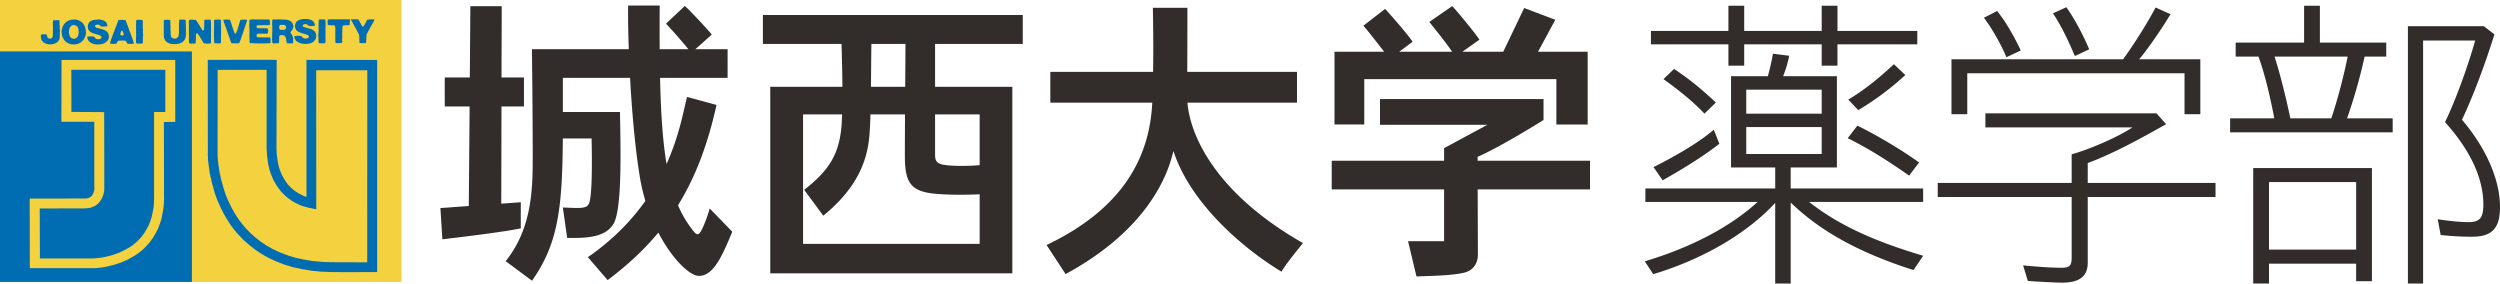<svg xmlns="http://www.w3.org/2000/svg" viewBox="0 0 257.92 29.252"><path fill="#f4d13e" d="M0 0h41.427v29.085H0z"/><path fill="#006cb1" d="M0 5.305h19.799v23.78H0z"/><path d="M31.274 2.75c.009.005.02.007.031.01v.01h.02v.007l.05.011v.01c.026.003.052.009.079.011v.01h.032v.009h.028v.01h.03v.011h.04v.01h.014c.008.004.008.009.008.009.021.002.046.008.07.01v.011h.04v.01h.029v.011h.06l.01.019h.06v.01h.042v.009h.018v.013h.041v.008h.039v.008c.028.005.055.01.083.013a.03.03 0 0 0 .01.019h.03v.008c.004.002.012.002.012.002l.006.007c.012.003.022.003.03.003l.01.021c.01.003.02.008.03.008v.013h.03c.006.006.009.01.01.019h.021c.004.005.007.013.012.018h.014c.008.008.01.016.013.022h.007a.066.066 0 0 1 .013.021h.023v.005c.015.016.016.016.04.027v.01a.508.508 0 0 0 .08.067v.013c.006.01.012.016.019.016v.041c.007.003.013.008.02.008l.01.043c.01.008.02.01.03.021v.019h.01v.013c.002.006.006.006.006.006.004.01.004.02.004.031h.006a.15.15 0 0 1 .004.04h.012v.04h.008v.161h.01v.118h-.008c-.002.014-.002.022-.002.032h-.007a.472.472 0 0 0-.013.07h-.01c-.004.013-.008.026-.01.042h-.01v.04l-.02.01v.03h-.008l-.001.021h-.007l-.004.01c-.007.01-.013.013-.02.018v.013a.34.34 0 0 1-.061.056v.013c-.015.022-.034.035-.05.048v.021h-.01c-.007.011-.014.02-.018.03h-.016c-.013.01-.02.021-.027.029l-.027.01-.012.022-.04.01a.064.064 0 0 0-.009.018h-.032l-.02.029h-.039a.049.049 0 0 0-.01.021c-.018.006-.035.008-.05.011v.01h-.014c-.006.003-.006.006-.006.011-.056.01-.115.019-.171.03v.01h-.05v.008h-.03v.013c-.027.008-.037-.013-.05-.013v.013l-.05.008V4.52c-.014-.003-.028-.003-.04-.003v.008l-.201.011v-.008c-.019-.003-.033-.003-.05-.003V4.52s-.024.005-.04.005a.305.305 0 0 1-.13-.02c-.033-.009-.053.015-.071.012v-.013h-.02v-.008h-.06l-.011-.021h-.05v-.008h-.04v-.008c-.01-.003-.019-.003-.03-.003v-.008c-.014-.002-.027-.002-.04-.002v-.008c-.013-.006-.027-.008-.04-.014v-.01a.212.212 0 0 1-.041-.01l-.01-.02h-.014c-.005-.005-.005-.007-.005-.01h-.03v-.01l-.042-.009v-.006a.172.172 0 0 0-.04-.014l-.008-.021h-.02l-.011-.019c-.015-.002-.027-.008-.04-.01l-.01-.019c-.014-.005-.027-.005-.04-.01a.673.673 0 0 0-.041-.051h-.01c-.002-.016-.006-.027-.009-.04-.01-.003-.014-.008-.021-.01v-.022h-.01l-.01-.04c-.008-.002-.013-.008-.019-.009v-.019h-.01v-.02h-.01v-.02l-.02-.02v-.02c-.01-.007-.02-.015-.03-.02a3.197 3.197 0 0 1-.011-.102h-.007c0-.01.003-.018.007-.032 0 0-.01 0-.01-.017h.01c.002-.013-.019-.019-.01-.04h.01v-.021h.01l.011-.03.23-.02V3.69h.151s-.003.01.02.01c.026 0 .07-.024.11-.01v.008c.01.002.02.002.027.002v.011c.027.005.03-.01.044-.01v.01c.043.008.094.003.13.01.013.03.031.054.04.091h.011c.008.005.008.012.008.012.024.021.032.043.05.059a.103.103 0 0 1 .031.01l.02.03.071.007v.008c.01.003.019.003.03.003l.01.021h.018v.011h.043c.013.003-.004.008.008.01.01-.01-.004-.015.01-.01v.01c.057.014.127-.01.162-.02a1.22 1.22 0 0 1 .1-.011c.002-.008.007-.014.008-.022h.021v-.008c.011-.002.02-.008.03-.01v-.019h.02c.016-.024.033-.042.05-.064h.011v-.097c-.025-.024-.01-.034-.02-.05h-.01v-.01h-.016c-.015-.014-.024-.03-.035-.043l-.05-.008v-.008h-.03c-.003-.008-.005-.016-.01-.022a.418.418 0 0 0-.061-.01v-.01c-.015-.004-.032-.006-.05-.011v-.01l-.04-.008v-.01c-.023-.006-.046-.008-.069-.011v-.01h-.013c-.008-.003-.008-.006-.008-.011-.027 0-.053-.006-.078-.008v-.011h-.03v-.01a.657.657 0 0 1-.072-.011v-.01c-.03-.003-.06-.006-.09-.012v-.01h-.02V3.42h-.04v-.008c-.01-.003-.02-.003-.031-.003v-.008h-.05v-.01h-.014c-.005-.003-.005-.008-.005-.011h-.031a.08.08 0 0 1-.009-.019h-.032v-.01h-.02v-.014c-.012 0-.026-.005-.04-.008v-.01c-.03-.01-.059-.021-.09-.03l-.01-.02h-.02v-.01h-.03c-.004-.005-.007-.013-.01-.019-.027-.02-.019.008-.03-.031a.19.19 0 0 1-.08-.051l-.01-.019h-.02v-.01a.15.15 0 0 1-.03-.022V3.08l-.021-.008V3.05h-.01v-.03c-.006-.003-.013-.006-.02-.011l-.01-.04-.02-.008v-.032h-.008l-.001-.03h-.007c-.002-.018-.002-.031-.002-.05h-.01V2.8h-.011a2.296 2.296 0 0 1-.02-.14h.01a1.86 1.86 0 0 1 .01-.09h.008c.003-.011.003-.022.003-.032h.01V2.5h.009a.567.567 0 0 1 .01-.084h.008c.008-.016.015-.038.022-.059h.01v-.029c.007-.003.012-.008.019-.01a.992.992 0 0 0 .021-.062l.06-.05h.02c.003-.004.006-.012.011-.018a.088.088 0 0 1 .03-.01.334.334 0 0 0 .029-.043l.039-.008a.146.146 0 0 0 .012-.021c.016-.003.033-.008.05-.01V2.09c.01-.003.02-.003.03-.003.004-.008.005-.013.009-.018h.02v-.011a.195.195 0 0 1 .04-.01v-.009c.015-.005.027-.005.04-.005v-.008h.04v-.01h.04V2.01c.014-.005.029-.005.042-.005V2c.01-.003.019-.003.03-.003v-.008l.13-.023v-.008l.029.008h.082v-.008l.04.008v-.008h.18V1.95c.017-.005.02.008.02.008a.145.145 0 0 1 .032-.01v.01h.088v.008h.061v.01h.04v.01l.1.01v.009h.029v.01h.052v.011c.012.005.026.005.04.008v.013h.04v.008a.431.431 0 0 1 .05.014v.008c.014.002.025.008.04.01v.008h.03c.003.008.005.016.009.022h.03c.007.01.015.018.021.032l.04.007v.011c.007.005.014.005.02.01v.02c.007.005.014.007.02.01v.021c.018.012.034.026.05.039v.03l.02.01.012.029h.004a.196.196 0 0 1 .013.053h.01v.019l.021.008v.034c.02.045.031.113.031.18-.012.005-.016.016-.02.018h-.015l-.006.006a.672.672 0 0 1-.1.016v.008c-.028 0-.06-.006-.09-.008v.008c-.024.002-.047.002-.07.002v.008h-.21v.008l-.013.003v-.01h-.047v-.006c-.024-.003-.048-.003-.07-.003v-.01h-.022a.28.28 0 0 0-.02-.032h-.02c-.033-.037-.065-.075-.101-.112l-.04-.008v-.013h-.038c-.004-.006-.008-.01-.01-.017h-.132v.011h-.088v.006h-.03c-.007.013-.015.021-.022.032h-.041c-.01.013-.02.026-.029.042-.02.016-.017.064-.03.09h.01c.008.035.031.038.04.08zm4.926-.708c.01 0 0-.026.01-.026V2.01s.013-.005.02-.005V2c.04-.019.106.01.13.005V2c.086-.008.174-.011.26-.014.016.003.017.014.04.01V1.99c.011 0 .02.003.03.008V1.99c.02-.003.04-.003.06-.003v.01h.182c.004.006.005.014.01.02h.02v.01h.03v.006c.024.026.007.032.02.055l.02.008.01.032h.009v.022l.021.018v.021l.02.008c.006.022.013.039.02.06.007.006.014.008.02.01v.022l.02.019v.021h.01v.019h.008a.06.06 0 0 1 .003.02c.006.004.014.006.02.012v.029h.01l.009.032a.054.054 0 0 1 .02.01v.03h.012v.02c.006 0 .012.005.018.005l.01.053h.012a.47.47 0 0 0 .018.061.103.103 0 0 1 .022.01v.03h.01c.001.01.006.021.009.03.054.013.052.055.12.06a.632.632 0 0 1 .05-.06l.02-.009a.534.534 0 0 0 .01-.042.281.281 0 0 0 .041-.03v-.02h.01c.012-.02.048-.122.061-.13h.04V2.43c-.001-.003-.019-.005-.021-.021h.01l.011-.04h.005c.004-.008.004-.013.004-.021.011-.006.02-.014.031-.019l.009-.05.02-.011v-.021h.009v-.014l.012-.004v-.032h.01v-.013c.003-.005.007-.005.007-.005.003-.006.003-.013.003-.022l.021-.007.008-.054.021-.008V2.07h.011c.006-.014.013-.022.02-.035.05-.032.107 0 .17-.018.036-.011.091-.032.15-.02v.009l.03-.008v.008l.03-.008v.008h.03V2s.014-.003.022-.003v-.008c.016-.003.033-.003.05-.003v.01l.05-.01v.01c.062.014.142-.015.19.009v.01a.1.1 0 0 0 .032.02c-.007.02 0 .01-.01.02-.004.014-.009.022-.012.032h-.01v.019a.073.073 0 0 1-.02.01v.033h-.01v.018h-.01v.021h-.01a.417.417 0 0 0-.01.04l-.018.007a.86.86 0 0 0-.03.093l-.022.008-.01.043a.054.054 0 0 0-.02.01c-.006.016-.007.032-.011.05l-.03.02v.02l-.018.02v.02h-.012v.018a.047.047 0 0 1-.02.01c-.006.022-.014.04-.02.061l-.031.022v.03h-.005c-.004.007-.004.012-.004.02h-.012v.014c-.002.005-.007.005-.007.005-.002.005-.002.013-.002.019h-.007c-.002.008-.002.013-.002.02h-.01l-.02.06-.02.011-.02.061c-.009 0-.015.006-.02.008V2.9h-.011v.02l-.021.02v.02l-.018.009v.021h-.011c-.008.019-.013.039-.02.06h-.008l-.001.058h-.012a.39.39 0 0 1-.019.032h-.02l-.012.03-.02.013c-.003.01-.006.024-.011.037h-.008v.013l-.01.008-.02.058h-.009a.37.37 0 0 0-.01.053.079.079 0 0 0-.022.01v.03h-.01v.018h-.01v.014l-.009.005v.016c-.006.01-.013.013-.019.016v.013l-.01.008c-.006.019-.007.035-.011.05a.051.051 0 0 0-.019.011v.012c-.004.006-.008.006-.008.006-.01.082-.016.167-.024.252.004.012.021.057.01.09h-.01l-.01.11c.004.017.018.06.01.09h-.01v.07h-.011l.012.092h-.012v.059h-.01c-.003.02.01.03.01.03.004.019-.013.064-.019.08-.023.003-.048.005-.07.01v.011a19.974 19.974 0 0 0-.4-.01c-.065 0-.172.01-.193-.032v-.068c-.032-.04.01-.181-.01-.242h-.009c-.021-.07.014-.118 0-.2v-.009h-.01V3.83c.004-.03.008-.065.01-.097h-.01a2.053 2.053 0 0 0-.011-.12h-.01v-.031h-.006c-.003-.014-.003-.027-.003-.039l-.02-.01c-.013-.038-.028-.075-.04-.112l-.02-.01c-.007-.02-.015-.038-.02-.06-.007-.005-.013-.007-.019-.013L36.9 3.29c-.005 0-.012-.005-.019-.008V3.26h-.007v-.019h-.009c-.003-.008-.003-.013-.003-.02l-.02-.022v-.016l-.02-.013v-.02l-.02-.021v-.022h-.012V3.09l-.018-.01-.032-.09c-.007-.003-.013-.008-.019-.01v-.02l-.02-.02v-.02h-.01V2.9l-.02-.011-.01-.05a.1.1 0 0 1-.02-.011c-.004-.01-.005-.027-.01-.04-.009-.003-.014-.008-.02-.01V2.76h-.01v-.032a.076.076 0 0 1-.021-.01 1.434 1.434 0 0 1-.02-.059l-.018-.01-.012-.051-.02-.01c-.003-.009-.008-.02-.008-.03h-.008c-.007-.013-.01-.027-.015-.04h-.009V2.5h-.008v-.02h-.01v-.03a.346.346 0 0 0-.033-.021v-.016l-.017-.024v-.016a.035.035 0 0 0-.02-.016c-.008-.021-.016-.04-.022-.06l-.02-.009v-.021h-.01v-.022h-.01v-.013l-.02-.025v-.019h-.01a.667.667 0 0 1-.067-.117l-.023-.029zm-.103.024c-.003.008.025.04.023.05-.027.033-.007.072-.023.119h-.008c-.008.112-.013.223-.02.334a.144.144 0 0 0-.03.01v.008h-.021v.01h-.138v.011c-.018-.005-.036-.007-.053-.01v.01h-.05v-.007c-.018-.006-.018.008-.018.008h-.06V2.6c-.04 0-.08.002-.12.008v.01h-.133v.01h-.018c-.006.006-.007.014-.011.02h-.021v.01c-.034.019-.027-.016-.04.03h-.007v.029h-.012v.02h-.007c-.003.012-.003.022-.003.031h-.006c-.004.022-.004.048-.004.07h.01a.643.643 0 0 1-.01.2v.101h-.01c-.004.022.01.03.01.03v.192h-.01v.04h-.01c.002.035.006.072.01.11 0 .005-.013.005-.01.02h.006c.007.074.01.146.014.22h-.01l.01.032h-.01v.046c.003.016.014-.002.01.014h-.01v.05h-.01c.002.027.006.05.01.08h-.01v.05h-.008v.04h.005c.003.02.003.044.003.068h-.008c-.008.032.014.064.018.083.019.06-.013.147-.018.187-.043.021-.087.059-.163.043v-.008a.113.113 0 0 0-.04.008s-.009-.014-.029-.01c0 0-.004.012-.022.01 0 0-.01-.016-.03-.01v.01h-.059a.612.612 0 0 1-.212.01v-.008c-.01-.005-.025.014-.05.008v-.008c-.02-.01-.04-.016-.06-.024-.029-.075-.029-.174-.029-.28v-.118h-.006c-.004-.003-.004-.008-.004-.008l.01-.003v-.072c0-.101-.01-.251 0-.32.015-.105-.018-.206 0-.27v-.103h-.006a.18.18 0 0 1 .006-.05h-.006c-.004-.013-.004-.027-.004-.04h.01v-.14c0-.133.006-.352-.092-.381-.035-.027-.122-.008-.179-.019v-.01h-.007l-.002.005c-.029.01-.053-.005-.062-.005v.01h-.04v-.01c-.028-.011-.02-.006-.04 0V2.6a.23.23 0 0 0-.059.008.455.455 0 0 1-.16-.022c-.052-.013-.102.01-.134-.018-.02-.024-.01-.108-.008-.153-.017-.019-.01-.083-.01-.12v-.089c-.002 0-.012-.003-.011-.018h.012v-.072h.01c0-.024.005-.046.007-.07a.18.18 0 0 0 .052-.042h.082V2s.032.013.058.005V2c.167-.003.335-.003.502-.003h1.515c.05.008.025 0 .076.008l-.008.061zm-8.266.481l-.028.011v.01h-.013l-.007.006c-.02.005-.04.005-.06.005v.008h-.071v.01h-.17c-.15 0-.38-.012-.482.011-.032-.005-.067-.007-.101-.01v.01h-.049v-.007a.035.035 0 0 0-.02.007h-.06v-.007a.11.11 0 0 0-.04.007s-.01-.015-.03-.01v.01h-.13v.011a.287.287 0 0 0-.05.01.362.362 0 0 0-.052.089c-.02.065.025.131.053.152h.018a.312.312 0 0 1 .02.03h.12c.02.018.075.008.111.01.02.003.04.008.06.01v-.01h.04c.014.003-.004.01.009.01.016 0 .016-.015.042-.01v.01c.02.004.035-.018.07-.01v.01l.04-.01v.01c.017.004.02-.01.02-.01.012.003.027.008.04.01h.005c.005-.002.005-.007.005-.007.022-.003.045-.003.069-.003 0 0 0 .014.021.01v-.01h.01s.006.014.02.01v-.01c.033.003.067.008.101.01v-.01c.016.003.032.008.05.01 0 0 .01-.015.03-.01 0 0 .006.014.03.01 0 0 .002-.012.02-.01v.01h.06l.08.02c.004.008.007.02.01.029h.011v.021h.01v.06h.009v.04h.007c.006.013-.012.016-.007.04h.007c.004.024.004.048.004.069h.01c-.001.016-.014.016-.01.042 0 0 .013.003.01.02h-.01v.077h-.011v.035h-.01v.048c-.006.003-.013.008-.02.008-.017.03.011.021-.029.032-.018.016-.059.01-.09.01h-.622c-.004-.002-.004-.013-.023-.01v.008c-.028.002-.058.002-.089.002v.006c-.023.005-.047.005-.07.005v-.01h-.006l-.003.005c-.024.005-.048.005-.07.005-.024.005-.045.019-.08.019-.007.016-.017.016-.02.02v.014a.042.042 0 0 1-.02.016.355.355 0 0 0-.032.172c.02.018.01.018.02.04h.011v.02c.014.009.025.02.04.03l.01.017h.04v.014h.02v.008h.081v-.008h.01v.008h.09v-.008h.01v.008h.141v.005c.095.005.194.005.29.005.223 0 .434.003.612 0 .007.008.014.022.022.032h.008c.009.03.02.059.032.09v.108c.03.12-.012.253-.032.353-.028.005-.024.016-.03.02h-.07c-.03 0-.06.006-.09.009v-.008h-.05v.008h-.13s-.005-.013-.031-.008v.008h-.01l-.01-.008a.19.19 0 0 1-.09.008v-.008h-.01v.008h-.23v-.008h-.011v.008h-.05c-.117 0-.241.013-.331 0h-.01v.008c-.038.003-.075.003-.11.003v-.011c-.05-.003-.101-.008-.151-.008-.016.003-.059.016-.09.008v-.008c-.01 0-.021.005-.03.008-.007-.003-.013-.008-.02-.008h-.21v-.008c-.038-.003-.075-.003-.112-.003-.065-.021-.143-.002-.21 0a.28.28 0 0 1-.01-.032h-.012v-.021s-.005-.008-.009-.008l-.01-.23.01-.032c-.043-.275-.019-.626-.019-.933 0-.112.003-.238-.02-.329.003-.05.004-.1.01-.152h-.007c-.004-.014-.004-.024-.004-.038h-.006c-.015-.034.01-.12.017-.143v-.22h.01c.002-.02-.01-.02-.01-.02v-.191h.01v-.05s.006 0 .008-.022h.015l.005-.002c.036-.006.067-.006.102-.006v-.01h.142V2.01c.051-.008.105-.01.159-.013v.008c.013.003-.003-.005.01-.008h.11v.008h.2v.01h.04V2.01c.023-.008.031.006.031.006.02.002.02-.011.02-.011.032.005.066.008.1.01V2.01c.031 0 .06.003.09.006V2.01c.017-.005.033-.005.05-.005 0 0 0 .013.022.01V2.01c.025-.005.052-.005.079-.005v.01c.013 0-.005-.007.01-.01h.042v.01c.016.003.016-.007.02-.01h.07v.01c.016.003.016-.007.02-.01h.18v.01a.118.118 0 0 0 .03-.01.277.277 0 0 0 .05.01V2.01c.013-.005.025-.005.039-.005.014.005-.003.01.012.01a.132.132 0 0 0 .03-.01v.01a.214.214 0 0 0 .038-.01c.021 0 .021.01.021.01.024.006.043-.013.05-.01v.01h.012c.023 0 .035-.015.068-.01 0 0 .008.016.03.01V2.01c.015-.005.027-.005.04-.005v.01c.054.017.097-.013.131.02.041.036.004.092.018.153h.008c.004.024.004.044.004.068 0 0 .008 0 .01.022l-.01.04h.01l-.01.029s.014.002.01.02h-.01c-.005.033.036.046.022.091h-.008c-.004.008-.004.01-.004.022h-.01v.046s-.006 0-.012.021zm1.527 1.136c-.01-.006-.021-.008-.029-.01v-.011h-.016c-.004-.003-.004-.006-.004-.011h-.014c-.011-.008-.015-.013-.018-.021h-.02v-.008h-.35c-.03.045-.082.045-.091.111h-.01v.03c-.005.015-.006.034-.01.05h.01v.081h-.01v.037h.01c-.005.011-.006.022-.01.032h.01v.05c-.002.017-.017.035-.01.062h.01c-.005.03-.006.065-.01.097.004.04.005.075.01.112h-.01v.06h-.01l.01.018h-.01l-.01.072a.209.209 0 0 0-.03.032h-.28v.008c-.02-.003-.04-.008-.062-.008a1.019 1.019 0 0 1-.239.008v-.008a.26.26 0 0 0-.041-.01c-.021-.046-.03-.051-.03-.122h-.01v-.05h-.01v-.01h.01v-.051s-.013 0-.01-.02h.01v-.039h-.01v-.032h-.01v-.068h-.009c0-.02.004-.04.008-.06h.011c-.003-.02-.008-.04-.01-.062h.01v-.03h.01v-.11c0-.09-.015-.228 0-.301.007-.032-.013-.05-.01-.072h.01v-.077h.01V3.22c0-.003-.013-.003-.01-.021h.01a1.118 1.118 0 0 0-.01-.278.29.29 0 0 1 .01-.05v-.164h-.01c.003-.021.005-.045.01-.07h-.01v-.119h-.01l.01-.171-.01-.101h.01v-.09h.01v-.04h-.01c-.005-.026.01-.029.01-.029.014-.042-.017-.034.03-.053.02-.021.096-.04.15-.029a.904.904 0 0 0 .192.01c.019-.002.019-.01.019-.01h.07V2a1.2 1.2 0 0 1 .102.005V2c.019 0 .04.002.059.005l.11-.008s.006.01.03.008l.02-.008v.008h.031V2c.053.002.107.01.16.016.014-.011.043.008.08 0V2.01c.017-.008.017.003.02.006.074.016.17-.006.231.01h.18v.006c.008.002.014.002.021.002v.013l.088.008v.014h.032v.008h.042v.01h.048v.008c.019.008.04.016.063.022v.01c.017.006.04.014.057.022l.011.018c.02.005.041.013.06.021.004.006.005.014.01.019l.051.039v.02c.006.003.011.009.018.012v.01l.072.059a.829.829 0 0 0 .01.042c.006.003.014.005.02.01l.011.04.02.011v.019h.009c.004.013.006.026.012.036h.009v.064h.008v.04h.006a.41.41 0 0 1 .005.071h.006l.004.006-.01.002v.008l.006.003c0 .042-.004.086-.006.129h-.011v.042h-.008v.02h-.01v.03h-.011v.028h-.01v.031h-.008c-.004.008-.004.014-.004.022h-.006c-.006.016-.008.03-.013.049-.005.003-.013.008-.02.008v.016a.053.053 0 0 1-.02.016v.018a.628.628 0 0 1-.049.043c-.005.008-.008.019-.012.032a1.542 1.542 0 0 1-.058.048v.013c-.007.01-.016.013-.021.016-.01.019-.043.068-.03.102h.011v.014a.048.048 0 0 0 .019.016c.01.029.021.058.03.09.011.005.022.013.031.019v.016a.104.104 0 0 0 .04.034c.002.015.006.025.009.041l.02.008v.014l.01.008.01.04h.01v.029h.007c.008.013.01.026.013.042h.012v.04h.007v.03h.012v.013l.01.004v.042h.012v.022h.009v.04h.008c-.003.071-.007.148-.008.219h-.01c-.006.021.01.03.01.03a.35.35 0 0 0-.01.06h.01v.01h-.01c0 .022.01.022.01.022.01.045.002.137 0 .169-.03.016-.025.027-.071.032-.026.021-.117.008-.162.008-.136-.003-.274-.008-.41-.008-.019-.032-.03-.032-.03-.082-.028-.036-.006-.119-.02-.17h-.01v-.042h-.01c-.001-.01.017-.016.01-.04h-.01v-.03h-.01v-.01h.01c-.002-.033-.006-.065-.01-.1h-.011v-.029H29.5v-.021h-.01c-.006-.019-.007-.04-.011-.058h-.007c-.007-.016-.01-.03-.015-.04h-.008a.724.724 0 0 1-.01-.07.063.063 0 0 0-.022-.011c-.021-.024-.048-.046-.059-.08zm3.702-1.686h.16v.008h.231v.01l.022-.01.088.03-.01.02h.01c.004.022.005.04.012.062h.004c.005.01.005.018.005.032h.006c.002.14.002.28.002.42h-.008v.01h.006c.002.046.002.093.002.139-.024.089-.008.227-.008.332v1.244c-.012.035-.022.09-.03.13a.128.128 0 0 1-.032.01l-.008.021-.07.01s-.005-.015-.021-.01v.01h-.03v.009c-.024.008-.025-.008-.039-.008v.008c-.014-.003-.025-.013-.052-.008 0 0 0 .01-.018.008v-.008c-.028-.005-.032.008-.032.008h-.04v-.008c-.017 0-.034.005-.049.008v-.008h-.202v-.008c-.017-.003-.033-.003-.05-.003 0 0 .001-.005-.02-.01a.237.237 0 0 1-.01-.09c-.029-.034.003-.111-.01-.162h-.01c-.005-.109-.006-.214-.011-.323v-.137h-.008v-.02h-.01c.012-.152.024-.303.039-.453v-.49s-.015 0-.01-.02c.013-.08.01-.197.01-.292v-.122h.01l.01-.289c.027-.015.016-.018.06-.02v-.011c.027-.014.084.005.11-.02zm-23.173.842a.217.217 0 0 1 .04.01c.004.005.006.014.01.021.036 0 .073.006.109.008v.011h.021v.01h.05v.011h.04v.01h.03v.006c.032.006.061.008.09.014v.008h.02v.013h.052v.008h.04v.008c.01.002.02.002.028.002v.011h.042V3h.05v.009h.03v.008c.02.002.04.002.06.002v.007a.31.31 0 0 0 .04.013v.011h.03v.008l.04.013v.008h.03v.01a.225.225 0 0 1 .04.012v.007h.031l.01.022c.02.008.04.016.06.021.003.005.005.013.01.019a.224.224 0 0 1 .04.013l.01.016h.015a.11.11 0 0 1 .025.032H11c.018.018.034.04.051.058l.017.01c.006.016.008.029.012.04.013.013.028.023.04.034.004.01.007.024.01.037l.02.01.01.04a.078.078 0 0 0 .02.011v.014l.011.008.01.068h.006c.003.01.003.02.003.031h.01v.059h.007a.983.983 0 0 1-.007.28h-.01v.054h-.008v.029h-.01v.03c-.009.004-.015.004-.022.01v.021h-.008l-.003.01c-.005.01-.011.013-.018.018v.013c-.006.01-.014.013-.02.016v.021l-.02.011v.03h-.01l-.04.05h-.021a1.741 1.741 0 0 0-.07.08h-.02l-.03.038h-.014c-.013.01-.02.022-.026.032h-.02a.112.112 0 0 0-.02.03h-.02l-.012.02h-.02v.011h-.018v.01h-.031v.009h-.031v.008l-.019.003v.01h-.04v.008h-.03v.013h-.02v.008h-.03v.011c-.04.005-.08.008-.12.01-.147.04-.456.068-.623.02-.036-.003-.073-.006-.11-.011v-.008h-.032V4.54c-.004-.005-.01-.005-.017-.005v-.008c-.01-.003-.021-.003-.032-.003V4.52l-.018-.003v-.013h-.04v-.008h-.032v-.008a.29.29 0 0 0-.049-.013v-.008h-.021v-.008c-.01-.003-.021-.003-.03-.003a.082.082 0 0 0-.01-.021c-.013-.003-.027-.005-.04-.01l-.01-.022h-.013a.09.09 0 0 1-.027-.03h-.021l-.01-.018-.04-.01-.06-.07h-.013a.113.113 0 0 1-.034-.04h-.013v-.02l-.02-.02v-.022h-.008v-.019h-.012v-.02h-.005c-.006-.006-.006-.014-.006-.014-.002-.005-.006-.005-.006-.005-.003-.008-.003-.016-.003-.022h-.01v-.017h-.01c-.007-.021-.013-.043-.02-.061h-.01a10.84 10.84 0 0 0-.04-.2c.03-.022.008-.027.05-.04.033-.03.12.005.17-.011v-.011l.121-.008v.005a.28.28 0 0 0 .05.003v-.008h.01v.005c.017.003.034.003.049.003v.005c.04.016.113-.008.132-.005v.005c.044.016.093 0 .119.027a.459.459 0 0 1 .05.06h.012v.018c.04.014.011.006.028.032a.03.03 0 0 1 .02.008v.021l.031.008c.024.027.048.054.07.083h.052v.01h.03v.008h.029v.008c.037.003.073.003.11.003v.01h.007l.003-.01h.061v.01c.01-.005.021-.005.03-.01v.01h.005l.003-.01c.015-.003.03-.005.041-.01v-.009c.02-.002.041-.008.06-.01v-.008c.008-.003.016-.003.02-.003l.01-.018h.021c.004-.008.006-.016.01-.022h.014c.006-.005.006-.008.006-.01a.063.063 0 0 1 .02-.011c.011-.016 0-.021.02-.04v-.05h.011c.008-.034-.02-.108-.03-.13-.01-.005-.021-.007-.03-.01v-.008l-.02-.003v-.01h-.022c-.003-.006-.005-.014-.01-.019l-.06-.021v-.01h-.02V3.63h-.04v-.008h-.028v-.008h-.03V3.6h-.022v-.008l-.02.008v-.008h-.03v-.008l-.014-.002c-.005-.006-.005-.008-.005-.01-.023-.004-.047-.006-.071-.011v-.01h-.03v-.008h-.03v-.01h-.051v-.011h-.019v-.01h-.04V3.5h-.031v-.008h-.03v-.011a.728.728 0 0 0-.08-.01V3.46h-.04v-.01h-.02v-.012h-.04v-.01h-.02V3.42c-.018-.003-.033-.008-.05-.01-.003-.009-.007-.014-.01-.02h-.03v-.01h-.02v-.008h-.014c-.01-.01-.013-.016-.018-.021h-.018v-.014h-.03l-.01-.018H9.37c-.007-.003-.007-.006-.007-.01H9.35l-.026-.02h-.022l-.007-.03c-.028-.021-.054-.045-.082-.07l-.01-.031c-.017-.013-.033-.024-.047-.04V3.1l-.021-.02v-.022c-.008 0-.015-.005-.02-.008v-.021c-.008-.003-.016-.004-.023-.01l-.009-.12h-.01v-.06h-.01c.004-.027.005-.054.01-.079h-.01a.556.556 0 0 1 .01-.191h.01v-.032h.01V2.5h.01v-.02h.012v-.03a.049.049 0 0 1 .02-.01v-.024h.008V2.4h.008c.005-.01.005-.022.005-.032a.043.043 0 0 1 .017-.01 1.15 1.15 0 0 1 .021-.062c.01-.005.019-.013.03-.019v-.01h.013c.014-.01.02-.022.026-.032h.021a.328.328 0 0 0 .029-.039h.015c.009-.005.013-.013.017-.018h.03l.01-.022h.02V2.15h.013l.007-.008c.008-.006.018-.006.03-.006V2.13l.02-.003v-.01h.02c.004-.006.006-.014.01-.022h.02V2.09c.035-.005.074-.01.11-.013v-.008c.034-.006.067-.011.099-.014V2.05c.014-.003.028-.003.041-.003V2.04c.021-.005.04-.005.06-.005v-.008h.242v-.01h.028V2.01c.018 0 .034.003.05.006h.162v.01c.024.005.046.005.07.008v-.008c.015 0-.004.005.01.008h.03v.013h.03v.008h.05v.014h.051v.008h.04v.01h.03v.008l.092.032.008.022.05.007.01.022h.03l.07.078.082.072c.059.085.124.233.097.371l-.028.008v.01h-.15v.011h-.01v-.01h-.05v.01c-.057.003-.113.008-.172.01l-.04-.01v.01a.437.437 0 0 1-.21-.02c-.033-.038-.066-.08-.1-.12h-.02v-.01l-.04-.009v-.01a.457.457 0 0 0-.06-.011V2.55c-.01-.003-.02-.003-.031-.003v-.01h-.12v.008c-.027.002-.054.002-.08.002v.01h-.02v.012h-.02v.01c-.04.019-.067.008-.08.059-.024.021-.024.064-.021.111.023.015.044.047.062.07h.006a.046.046 0 0 1 .003.02zM8.38 2.246v.02a.201.201 0 0 1 .073.04.08.08 0 0 0 .01.022h.02c.007.008.013.019.02.03h.017c.005.005.008.013.012.02h.012V2.4h.008v.016a.402.402 0 0 0 .04.034v.019c.01.005.02.013.03.019.003.012.009.027.01.038h.011l.01.032c.009.005.02.013.03.021v.03h.01a.413.413 0 0 0 .01.04h.007a.053.053 0 0 1 .002.02l.022.011v.038h.009v.02a.082.082 0 0 1 .021.012v.027h.009V2.8h.01l.01.06h.006c.004.02.004.04.004.062.019.064.032.153.05.22V3.3h.01v.162s.015.008.01.032h-.01l-.021.1h-.005c-.007.037-.01.08-.014.12h-.006a.392.392 0 0 0-.024.06h-.01v.014l-.01.005v.028c-.006.005-.014.01-.022.01v.032l-.017.008c-.011.032-.022.061-.031.093h-.01v.022c-.006 0-.013.005-.02.008v.02l-.02.02-.01.042-.031.017v.022a.635.635 0 0 0-.04.029v.021l-.02.008c-.013.016-.026.035-.04.05h-.019l-.05.062H8.42c-.016.021-.034.04-.049.06h-.02v.01a.1.1 0 0 0-.03.019c-.008.01-.013.021-.021.029h-.03v.008l-.039.013v.011h-.02v.01c-.02.006-.04.014-.062.022v.008h-.03c-.002.008-.006.013-.01.021h-.013l-.005.005c-.01.003-.021.003-.03.003v.013H8.03v.008l-.071.011v.01h-.017v.006c-.023.003-.042.003-.063.003v.01h-.07v.01h-.13v.012l-.312-.011v-.008l-.079-.013v-.008h-.04V4.54c-.012-.005-.021-.005-.032-.005v-.008c-.013-.003-.026-.003-.038-.003V4.52c-.013-.008-.029-.01-.04-.016v-.008h-.03v-.008l-.04-.013v-.008a.311.311 0 0 0-.042-.01.077.077 0 0 0-.01-.022h-.03V4.43s-.012-.006-.02-.006l-.009-.021h-.03c-.003-.005-.009-.01-.011-.018-.02-.009-.04-.014-.06-.022l-.01-.017h-.02l-.02-.032h-.021l-.01-.019c-.016-.013-.03-.029-.05-.04v-.02l-.07-.062v-.019a.752.752 0 0 0-.04-.031v-.02h-.008v-.019a.1.1 0 0 0-.03-.03.76.76 0 0 1-.022-.068.07.07 0 0 0-.02-.011v-.021c-.007-.006-.013-.008-.02-.011l-.009-.04a.038.038 0 0 0-.02-.008V3.87l-.02-.008c-.015-.024-.01-.052-.022-.078h-.01v-.04h-.01v-.032h-.01v-.061H6.41c-.004-.016-.004-.032-.004-.05H6.4c-.004-.014-.004-.027-.004-.04h-.01v-.05h-.011v-.06h-.01c-.002-.022-.006-.04-.009-.06h.01l-.01-.232s-.014-.003-.011-.019h.011v-.032h.01V3.09h.006c.003-.013.003-.027.003-.04h.011v-.03h.01v-.03h.009v-.05h.01c.003-.022.009-.048.01-.07h.01v-.03h.01v-.03h.007c.007-.029.01-.052.014-.08h.007a.129.129 0 0 0 .013-.04h.01c.003-.011.006-.027.011-.04a.043.043 0 0 0 .017-.011.504.504 0 0 0 .021-.059h.008a.164.164 0 0 0 .012-.032.058.058 0 0 0 .021-.01l.01-.037c.02-.018.042-.034.06-.05V2.43l.081-.072.011-.029h.02l.018-.032h.021a.285.285 0 0 0 .02-.03h.02l.02-.031h.021c.007-.007.012-.017.019-.028a.328.328 0 0 0 .051-.01l.01-.02h.014a.049.049 0 0 0 .016-.02l.04-.008v-.01c.02-.011.04-.016.06-.024v-.011l.14-.03V2.07h.014c.007-.006.007-.011.007-.011.013-.003.026-.003.04-.003V2.05c.009-.003.019-.003.03-.003V2.04c.014-.006.026-.006.04-.006v-.008c.056-.016.197.005.23 0 .05-.01.158-.024.22-.01v.01c.014 0 .017-.016.042-.01v.01h.03v.005a.184.184 0 0 0 .038.003v.013h.022v.008h.059v.014h.032v.008h.029v.01c.021.006.039.01.06.019v.008c.008.003.012.003.019.003v.01h.015c.008.003.008.006.008.008.018.008.04.016.06.021l.008.022a.29.29 0 0 1 .05.01c.005.006.007.014.01.019h.021v.01a.126.126 0 0 0 .058.029zm14.014-.23c.119.002.236.008.354.01.01.014.019.027.028.043h.012v.127h.008c-.002.019-.006.035-.008.05h.008v.071s-.013.008-.008.03h.008v.06h-.008v.111h.008v.04h.007a.136.136 0 0 1-.007.04h.007c.005.053.005.106.005.162h-.012c-.002.015.01.015.012.017v.232h-.012v.041h.007c.005.056.005.114.005.17v.372h-.012v.16s-.012 0-.008.021h.008v.42h-.008c-.004.019.008.019.008.022v.158c-.006.024-.021.042-.03.072a.151.151 0 0 0-.029.01c-.005.006-.006.01-.012.019h-.31c-.023-.024-.236-.01-.288-.008v-.008l-.008-.003c-.007-.021-.01-.042-.014-.06h-.01v-.04h.01v-.007l-.01-.003v-.101h.01v-.01h-.01v-.04h-.011v-.392c-.027-.098-.008-.253-.008-.373.001-.257.007-.51.008-.77.005-.149.007-.296.01-.441 0-.07-.011-.144.033-.17.05-.051.221.01.267-.032zm2.41.04c.026-.006.049-.024.071-.03h.12v-.01h.009v.01h.09c.078 0 .17-.002.23.008.02.006.02-.008.022-.008.021-.005.03.008.03.008.008-.002.02-.002.03-.008v.006a.783.783 0 0 0 .08.002l-.01.115h-.01v.04h-.008c-.002.005-.002.013-.002.018h-.011v.06h-.007c-.002.01-.002.021-.002.03h-.012v.031h-.01v.03h-.008V2.4h-.01v.016h-.012v.042h-.009v.022h-.008v.025h-.008c-.002.013-.002.021-.002.032h-.007c-.004.01-.004.021-.004.032h-.01v.029h-.011l-.02.09h-.01v.019h-.01c-.004.03-.008.054-.01.081h-.007c-.003.008-.003.013-.003.021h-.006a.457.457 0 0 0-.023.09h-.01c-.006.014-.008.027-.011.04h-.01l-.01.08h-.012l-.008.06h-.007c-.003.008-.003.013-.003.022h-.01l-.011.069h-.008v.02h-.01c-.005.025-.007.049-.01.07h-.01v.013l-.011.008v.028h-.008c-.014.045-.022.088-.032.13a.083.083 0 0 1-.02.011v.043h-.011v.029h-.009v.021l-.006.008c-.006.01-.006.02-.006.03h-.009v.014l-.006.005c-.003.014-.003.027-.003.04a.227.227 0 0 1-.032.022v.06h-.01c-.005.025-.006.046-.009.07h-.01l-.01.038h-.008l-.001.04h-.006c-.004.008-.004.016-.004.024h-.012v.03h-.008a.624.624 0 0 0-.01.08h-.012l-.01.04h-.009v.031h-.01v.017h-.007c-.004.01-.004.022-.004.022-.003.008-.007.008-.007.008l-.003.013-.006.008c-.007.018-.01.034-.014.05h-.01a.516.516 0 0 1-.009.05h-.01v.022h-.01v.03h-.008c-.004.01-.004.018-.004.029h-.006c-.002.01-.002.02-.002.03h-.012v.03h-.009v.018h-.01c-.005.01-.006.021-.01.032a.137.137 0 0 0-.03.01v.011h-.013c-.008.003-.008.006-.008.01h-.028v.009h-.012c-.013-.003.005-.008-.01-.008v.008h-.14v.008l-.01.003v-.011h-.041v.008c-.016.005-.016-.008-.016-.008h-.164v-.008h-.18v.008c-.044-.003-.087-.008-.13-.008a1.343 1.343 0 0 1-.07-.104c-.005-.017-.006-.038-.01-.057h-.008l-.003-.013c-.002-.008-.005-.008-.01-.008v-.03h-.01v-.031h-.009v-.03h-.01l-.01-.06h-.012v-.02h-.006a.426.426 0 0 1-.012-.07c-.007-.003-.015-.005-.02-.01v-.048a.1.1 0 0 0-.021-.011l-.03-.13h-.007c-.003-.008-.003-.014-.003-.024h-.005c-.006-.007-.006-.018-.006-.028h-.006c-.003-.005-.003-.014-.003-.019h-.01a1.087 1.087 0 0 0-.022-.09h-.009v-.021h-.009a.88.88 0 0 0-.021-.09h-.005c-.004-.006-.004-.014-.004-.02h-.01a1.534 1.534 0 0 1-.02-.102h-.01v-.02h-.01v-.027h-.012a1.187 1.187 0 0 0-.01-.072h-.005c-.004-.007-.004-.013-.004-.02h-.007c-.003-.011-.003-.02-.003-.029h-.005c-.005-.01-.005-.021-.005-.032h-.01v-.018h-.01c-.006-.032-.014-.067-.018-.101h-.01l-.012-.04h-.006c-.004-.013-.004-.027-.004-.04h-.01v-.03h-.01v-.03h-.01v-.03h-.01v-.02h-.01V2.9h-.01l-.01-.05h-.01v-.022h-.011v-.03h-.006c-.002-.01-.002-.02-.002-.029h-.008c-.003-.009-.003-.02-.003-.03h-.01v-.032h-.011v-.019h-.01v-.04h-.011V2.62h-.008v-.016l-.01-.005v-.04h-.008a.23.23 0 0 1-.014-.04h-.004c-.004-.013-.004-.025-.004-.038h-.01v-.022h-.01v-.05l-.02-.008v-.043h-.01l-.01-.04h-.007c-.006-.013-.006-.026-.006-.04h-.005c-.003-.01-.003-.02-.003-.031h-.01v-.014l-.01-.004v-.032h-.01v-.04h-.01v-.013l-.01-.008v-.08a.088.088 0 0 0 .04-.029c.103-.002.21-.008.312-.01v.01c.043-.002.086-.008.13-.01v.01c.045.014.12-.016.15.008h.014c.005.006.005.008.005.013.015.008.027.022.04.03l.01.058h.012v.021h.01a.666.666 0 0 0 .01.051h.005c.008.021.01.039.015.06h.01v.021h.01v.03h.01v.029h.01v.02h.01V2.4h.01v.04h.006a.047.047 0 0 1 .002.018h.006c.005.01.005.022.005.03h.007a.128.128 0 0 1 .004.038h.01v.032h.01v.03h.012v.031h.008c.002.019.008.04.01.061h.01l.012.038h.005c.01.043.015.089.023.131h.01v.021h.01l.01.07h.01v.02h.01v.03h.01v.03h.007c.004.006.004.011.004.02h.005a.1.1 0 0 1 .005.04h.01v.039h.009v.016l.01.005v.03h.01v.029h.01v.032h.01v.029h.007a.025.025 0 0 1 .004.013c.003.008.007.008.007.008.004.008.004.018.004.028h.005c.007.021.01.043.013.064l.021.008v.03l.05.04c.004.007.006.015.01.02h.041c.015-.023.028-.016.04-.032l.008-.037c.008-.005.014-.01.021-.01v-.019l.02-.021V3.33h.009v-.02h.01v-.02h.011v-.02h.008a.051.051 0 0 0 .003-.02h.006a.11.11 0 0 0 .012-.04c.008-.003.015-.009.02-.011.016-.053.027-.112.041-.17h.007c.003-.01.003-.02.003-.028h.01v-.04h.01V2.94h.01V2.9h.012v-.05h.009v-.03h.01v-.032h.008V2.76h.008c.015-.048.024-.093.034-.14h.009v-.017l.011-.005.01-.08h.01v-.03h.01v-.03h.01c.005-.034.013-.066.02-.1h.007c.009-.033.016-.067.022-.102h.012v-.05h.01v-.018h.01l.01-.071h.007a.053.053 0 0 0 .003-.022h.01c.01-.013.007-.016.01-.04zm-5.799 2.108h-.02c-.022.045-.057.067-.09.101l-.01.019c-.022.02-.04.026-.05.06a.194.194 0 0 0-.08.04h-.02l-.012.018h-.011c-.008.005-.008.008-.008.008-.008.003-.014.003-.02.003v.01h-.029v.011h-.021c-.004.005-.006.013-.008.021h-.016c-.007.003-.007.006-.007.01h-.04l-.01.02a.872.872 0 0 0-.08.01c-.061.019-.145.032-.21.05h-.17l-.061.009v-.008h-.07V4.54c-.093-.005-.188-.005-.28-.005v-.008c-.018-.003-.034-.003-.051-.003V4.52c-.013-.003-.028-.003-.04-.003v-.013h-.04v-.008a.599.599 0 0 0-.07-.01c-.005-.009-.006-.014-.011-.02-.077-.031-.154-.063-.23-.092v-.019l-.03-.01c-.011-.012-.02-.028-.031-.04h-.02v-.012c-.035-.016-.024-.03-.06-.038-.005-.023-.009-.023-.02-.04h-.009l-.012-.042-.02-.008v-.021l-.02-.01-.01-.04h-.005l-.004-.013c-.003-.005-.007-.005-.007-.005a.648.648 0 0 1-.023-.061h-.01a1.06 1.06 0 0 1-.009-.061h-.012l-.01-.04h-.006a1.704 1.704 0 0 1-.012-.161h-.008c-.003-.013-.003-.027-.003-.04h-.01v-.008l.01-.003v-.01l-.01-.008h.01V3.63h-.01v-.008h.01v-.193h-.01l.01-.019v-.302h-.01l.01-.05h-.01c.004-.01.007-.027.01-.039.006-.082 0-.133 0-.23v-.461c0-.093-.006-.195.02-.26.027-.005.053-.01.08-.013V2.05c.016-.008.018.005.018.005h.013V2.05c.006-.005.027.013.05.005V2.05c.014-.003.032-.003.05-.003V2.04c.073-.006.146-.006.22-.006v.013h.03v.008l.06-.008v.008l.04-.008v.008h.05s0 .008.02.014c.038.1.03.24.03.381v.13c.022.127.011.304.011.449v.18h.007c.005.046.01.087.012.13h-.01v.122h.007a.635.635 0 0 1 .003.072h.01c-.002.01-.006.018-.01.028h.01a1.01 1.01 0 0 1-.01.069h.01v.032h.01c.003.04.006.082.011.122l.019.008v.013a.03.03 0 0 0 .021.015v.024l.021.018h.02c.007.014.012.027.02.04h.018l.012.021h.019c.01.003.01.006.01.006.007.002.014.002.022.002l.01.022h.028v.01h.022v.011h.05v.01h.188v-.007c.008-.003.016-.003.016-.003l.006-.008c.025-.008.054-.01.08-.013a.08.08 0 0 1 .01-.022h.02c.01-.01.02-.026.03-.037h.015l.005-.008a.087.087 0 0 1 .03-.024v-.018c.019-.019.039-.034.061-.052v-.019h.007c.003-.01.003-.021.003-.021.002-.008.007-.008.007-.008.003-.008.003-.016.003-.021h.006c.007-.03.01-.056.015-.083h.008v-.048h.01c.005-.018-.018-.046-.01-.08.041-.134.02-.374.02-.543v-.59h.01l.011-.324.03-.008c.029-.031.104-.02.161-.02.124 0 .447-.027.47.06.027.027.011.062.02.11h.011c.003.018-.01.018-.01.02v.212h.01v.05h.01c.002.009-.02.06-.01.09h.01l-.01.069v.171h.01v.01a.235.235 0 0 0-.01.11h.01v.061h-.01v.05h.01v.09c0 .016-.014.026-.01.053.023.09.022.28 0 .36-.01.036.01.087.01.108h-.01l-.01.101h-.007c-.01.053-.016.105-.023.16h-.01l-.01.04h-.012c-.005.033-.013.062-.019.091-.006.005-.013.005-.02.01v.022c-.006 0-.013.005-.021.008-.001.012-.005.025-.008.039h-.01a.09.09 0 0 0-.02.042zm1.214-2.109c.008.035.024.051.04.072h.01v.022l.02.007.01.04c.01.008.02.016.03.022l.011.038c.007.006.014.008.019.01l.01.03h.007c.01.021.019.04.023.061l.031.022a.149.149 0 0 0 .01.037h.009l.01.034.022.008v.022h.009v.02s.014.005.02.005c.002.016.008.03.01.042h.011c.004.011.005.022.01.032.008.006.019.011.028.019v.032l.021.008v.021l.03.021a.374.374 0 0 1 .01.038.071.071 0 0 0 .02.01c.005.014.007.03.01.041l.02.008.021.062h.01l.009.031c.006 0 .014.006.023.008 0 .014.005.03.007.043a.13.13 0 0 1 .031.019v.02l.02.009.02.06c.006.002.012.008.02.01a.474.474 0 0 0 .011.04c.005.003.01.008.017.01.032.035.055.067.113.07.01-.04.045-.067.061-.109.004-.036.005-.073.008-.11h-.004l-.004-.008.008-.003v-.04h.01c-.003-.026-.005-.053-.01-.08h.01v-.171h.01c.011-.032-.013-.05-.01-.07h.01v-.19c.005-.103.007-.206.011-.31.01-.007.017-.02.019-.02.017-.006.034-.008.052-.014v-.008h.16c.125 0 .29.01.36 0v.006c.013.008.027.01.04.015.007.008.015.022.021.03h.007l.001.018h.012v.054h.01l-.01.097v.082h.01v.03h.01c-.004.005-.006.013-.01.02v.17h.01l-.01.1h.01v.011h-.006c-.004.003-.004.008-.004.008l.01.003-.01.09h.01s-.01.02-.01.039l.01.122v.137h.01v.013h-.01v.07h.01l-.01.108c0 .006.012.006.01.022h-.01v.158h.01v.008l-.01.003c-.012.058.004.158 0 .182v.1h.01c.005.017-.01.02-.01.022.004.013.007.032.01.048h-.01v.028h-.006c-.014.034.007.058.006.082h-.006c0 .01.002.022.006.03v.031h-.006c-.004.016-.004.032-.004.05h.01l-.01.03s.014.01.01.032h-.006c-.004.015-.004.03-.004.047h.01l-.01.082h.01l-.01.061h.01l-.01.13c-.018.028-.033.06-.05.09a.459.459 0 0 0-.06.01v-.008c-.03-.002-.06-.002-.091-.002v.01h-.12v.008l-.191-.008v-.008c-.063-.021-.135.01-.19-.013v-.008c-.03-.016-.032 0-.05-.032H21v-.032h-.018a.304.304 0 0 0-.041-.089.459.459 0 0 1-.04-.03v-.029a.065.065 0 0 0-.021-.01v-.021l-.018-.008V4.2c-.007-.013-.014-.016-.02-.018-.004-.014-.009-.027-.011-.04-.008-.003-.013-.008-.019-.01l-.011-.03h-.01a.723.723 0 0 1-.02-.06l-.02-.01a.236.236 0 0 1-.008-.04c-.009-.003-.017-.008-.023-.008l-.01-.043a.056.056 0 0 1-.02-.01c-.003-.011-.006-.027-.01-.038a.054.054 0 0 0-.02-.01v-.032c-.005-.003-.013-.008-.02-.008l-.01-.042-.02-.01v-.019a.062.062 0 0 0-.02-.01v-.02l-.03-.02c-.004-.014-.007-.03-.011-.04l-.04-.032v-.02l-.02-.008V3.6c-.011-.024-.031-.037-.04-.067h-.014a.073.073 0 0 1-.016-.032h-.006a.095.095 0 0 1-.033-.061.649.649 0 0 0-.11-.011.32.32 0 0 1-.011.032h-.009a.89.89 0 0 1-.01.072h-.007c-.004.016-.004.033-.004.049h-.008c-.002.01-.002.018-.002.032h-.011c.005.1.008.204.01.31v.007h-.01v.094h-.01v.007h.007a.478.478 0 0 1-.006.201c-.015.053.004.193-.01.212-.008.026-.004.02-.03.029-.022.021-.15.021-.2.021l-.212.008a.948.948 0 0 0-.2-.018c-.006-.011-.014-.02-.02-.03h-.007c-.004-.008-.004-.016-.004-.016-.003-.005-.007-.005-.007-.005-.002-.04-.002-.08-.002-.121h-.008c-.002-.053-.002-.112-.002-.17h-.01c.004-.121.005-.249.01-.37-.016-.342-.01-.77-.01-1.154 0-.185-.024-.42.029-.564l.061-.008V2.04c.021-.006.04-.006.06-.006v-.008h.14v.006c.016.008.06-.016.091-.006v.006l.018.002v.013c.047-.005.088-.007.134-.013.064.008.132.016.199.021zm-5.999-.02c.043.005.088.007.131.012V2.04c.05-.006.1-.006.15-.006l.01.021c.058.027.165-.029.191.014v.018c.029.03.006.072.021.12.013.052.008.142.008.209v.532h.008c.003.016.003.029.003.042h.009v.15h-.01c.005.011.007.019.01.03v.04h-.01v.1h.01c.005.023-.01.028-.01.028v.144c.007.027.05.137.031.18a.076.076 0 0 0-.021.01v.061h-.01v.07h.01c-.003.017-.005.04-.01.06 0 0 .014.002.01.02h-.01a37.69 37.69 0 0 1-.01.551h-.008v.021c-.007.003-.015.006-.02.01a.158.158 0 0 0-.011.03h-.462c-.077 0-.154.013-.17-.05-.027-.03-.008-.05-.019-.09-.024-.082-.01-.215-.01-.312v-.13c.026-.1.01-.283.01-.402V2.74c0-.12-.02-.278.008-.382v-.222l.031-.066c.026-.014.07-.014.11-.014V2.05c.01-.003.02-.003.03-.003v-.013zm-1.264.052l.03.09h.011c.01.027.006.055.018.08h.007a.04.04 0 0 1 .004.02h.01v.04c.007.003.013.008.022.011v.03h.008v.02h.01l.011.072h.01l.01.038h.007c.006.017.01.033.013.049h.01l.019.093h.01v.018h.01l.011.051h.006c.01.03.017.061.024.09h.01v.02h.01c.008.032.013.067.02.101h.01v.014l.006.005a.08.08 0 0 1 .004.032h.007a.098.098 0 0 1 .003.03h.009v.028h.012v.031h.01v.021h.008c.006.021.01.045.012.07h.01v.013l.01.005.01.061h.006a.15.15 0 0 1 .012.05h.011v.014l.01.005v.03c.008.004.014.009.021.011v.014l.01.008v.04h.009a.634.634 0 0 1 .021.058h.007a.453.453 0 0 1 .002.05h.01v.017l.01.005.012.07h.008a.3.3 0 0 1 .01.048h.01v.016l.011.006v.04h.006a.027.027 0 0 1 .005.013c.003.008.007.008.01.008v.04h.009a.222.222 0 0 0 .012.04h.008l.02.1h.011l.01.06h.007c.003.006.003.014.003.022h.011l.018.09h.012v.017h.01c.002.027.006.054.009.08h.009l.01.043h.007c.007.018.012.04.013.058h.01v.021h.01v.04h.011v.02h.01c.005.043.007.085.01.13a.19.19 0 0 0-.03.032h-.272c-.017.014-.065.008-.1.008h-.199a.047.047 0 0 1-.01-.02l-.051-.009-.02-.03h-.01V4.45l-.02-.027v-.021h-.01v-.018h-.011v-.022l-.02-.008a.537.537 0 0 0-.01-.049l-.02-.01v-.022a.168.168 0 0 0-.04-.04v-.01h-.013a.078.078 0 0 1-.027-.03h-.141c-.024-.024-.117-.01-.16-.01-.146.005-.294.013-.442.02-.01.022-.023.022-.03.051h-.014a.111.111 0 0 0-.016.03h-.008v.021h-.012v.019l-.021.01v.02l-.01.008v.022h-.007c-.012.018-.04.103-.051.111h-.022c-.03.03-.088.005-.14.021-.156.043-.346-.005-.5-.02-.008-.112.041-.228.078-.324l.032-.129h.008c.002-.005.002-.013.002-.013l.006-.005c.008-.024.01-.048.014-.072h.01V3.93h.01v-.029h.01V3.87h.01v-.018l.009-.008.022-.092h.004a.163.163 0 0 0 .015-.04h.01v-.03h.01v-.031h.01V3.63h.01l.01-.059h.01v-.02h.01a.455.455 0 0 0 .01-.058h.006c.004-.008.004-.016.004-.022h.01l.01-.05h.01l.01-.059h.012v-.024h.008V3.31h.006c.006-.005.006-.013.006-.02h.005l.015-.058h.009V3.21h.01c.006-.027.014-.059.018-.091h.011l.01-.048h.009c.002-.008.002-.013.002-.021h.007c.003-.01.003-.021.003-.03h.005c.004-.006.004-.011.004-.02h.012a.313.313 0 0 1 .01-.06h.009c.005-.014.006-.027.01-.04h.01v-.03h.011v-.03h.01v-.02h.006c.008-.02.01-.042.013-.059h.01V2.74h.009v-.032h.012v-.019h.009l.02-.09h.008c.003-.008.003-.013.003-.019h.006c.004-.01.004-.021.004-.032h.007l.001-.02h.01a.526.526 0 0 0 .011-.058h.012v-.02h.008v-.034h.009V2.4h.012v-.032h.01l.011-.04h.006a.445.445 0 0 0 .013-.072h.01v-.013l.01-.008v-.028h.012v-.019h.008c.008-.026.013-.055.02-.082.018-.01.041-.032.06-.037h.061v-.01c.028-.004.051-.004.08-.004V2.05l.01-.003v.008c.024.003.027-.01.04-.008v.008h.09V2.05c.02 0 .04.003.059.005V2.05c.01-.003.021-.003.032-.003v.008h.009V2.05c.023-.008.021.005.021.005h.089v.014h.01v-.011c.02-.003.04-.003.061-.003v.014h.072v.008c.018.002.038.008.058.01zM6.055 4.193H6.04c-.018.04-.046.05-.058.09h-.018c-.012.04-.03.04-.061.062v.01h-.02a.26.26 0 0 0-.02.029h-.02a.06.06 0 0 1-.01.018h-.019l-.012.021-.06.022c-.004.005-.006.013-.01.02h-.029v.009H5.69c-.008.002-.008.008-.008.008l-.04.013v.008h-.03v.013h-.029v.008h-.061v.011h-.039v.01h-.039v.006c-.016.003-.03.003-.042.003v.01h-.03v.01h-.391v-.007c-.01-.003-.022-.003-.032-.003V4.56c-.026-.008-.054-.01-.078-.013V4.54a.623.623 0 0 0-.091-.016V4.52c-.007-.003-.013-.003-.02-.003v-.013l-.041-.008v-.008l-.014-.002C4.7 4.483 4.7 4.477 4.7 4.477l-.014-.002c-.007-.003-.007-.008-.007-.008h-.02v-.008l-.02-.003v-.008a.175.175 0 0 0-.051-.013V4.43s-.013-.006-.019-.006v-.01H4.55c-.001-.006-.007-.014-.01-.019-.013-.003-.025-.008-.039-.01a1.766 1.766 0 0 1-.071-.08h-.006c-.004-.007-.004-.012-.004-.012a.257.257 0 0 1-.1-.11v-.018l-.021-.01-.05-.15v-.04h-.004a.555.555 0 0 1-.014-.102h-.012a3.905 3.905 0 0 0-.01-.15h.008c.002-.019.002-.035.002-.05a.688.688 0 0 0 .02-.09l.032-.011c.026-.023.118-.018.168-.018.094-.005.19-.008.282-.01.032.01.06.018.088.028.01.045.04.082.052.122v.06c.021.06.05.172.111.188.021.024.021.008.05.022v.01h.014c.005.003.005.006.005.011h.031v.01h.171v-.007c.007-.003.014-.003.02-.003v-.008c.007-.003.012-.003.02-.003v-.01h.03a.174.174 0 0 1 .02-.03h.02c.016-.02.035-.04.05-.06h.011l.01-.09h.01v-.021l.012-.008V3.51c.023-.095.008-.246.008-.36v-.072h.01v-.492h-.01v-.029c-.004-.094-.012-.233.01-.312.019-.063-.013-.116.038-.15V2.09c.011 0 .022.003.032.005V2.09c.012-.003.027-.003.04-.003 0 0 .01.014.029.008V2.09c.023-.003.041-.003.061-.003 0 0 .004.011.03.008V2.09s.036.013.06.005c.11-.026.225-.008.35-.008.006.008.032.03.032.03v.2c.016.016.001 0 .01.019h.009c.004.016-.006-.003-.01.01v.292h.01v.032h.012l-.012.158c.014.05-.006.136.012.191h.009v.06h.007a.514.514 0 0 1-.007.08h.007c.004.024.004.04.004.061h-.011c-.001.013.017.027.01.05h-.01v.05h-.01l.01.09h-.01l.01.19h-.01v.101h-.011a.75.75 0 0 1 .012.043h-.012l.012.076h-.012v.024l-.01.008c-.006.024.014.026.01.042h-.01v.037h-.006c-.003.035-.003.07-.003.101h-.007c-.004.008-.004.016-.004.022h-.01a.318.318 0 0 1-.01.049c-.006.003-.012.005-.019.01a.144.144 0 0 0-.03.08zM28.827 2.63l-.011.098h-.01v.06h-.01v.05h.01v.083c.014.032.026.067.04.098.01.007.02.012.03.02v.011h.031l.01.021h.02v.008l.06-.008v.008h.03v-.005l.01-.003v.008c.075.016.292 0 .343-.021V3.05h.018a.233.233 0 0 1 .02-.03h.014c.023-.02.04-.04.057-.06v-.02h.011a.357.357 0 0 0-.01-.252h-.007c-.019-.018-.028-.029-.033-.058-.046-.005-.044-.019-.07-.032h-.043v-.01h-.02v-.009c-.047-.018-.1.006-.13-.01h-.009s-.012.016-.03.01c-.033-.01-.167-.026-.212-.01v.01h-.029a.27.27 0 0 0-.021.03.601.601 0 0 0-.06.02zM7.519 2.587v.01h-.04v.011h-.021v.011h-.029v.01H7.4l-.01.02h-.02a.5.5 0 0 1-.04.05c-.032.03-.066.061-.101.09a.308.308 0 0 1-.01.039h-.005c-.005.008-.005.013-.005.021h-.005a.256.256 0 0 0-.024.061h-.012v.03h-.009v.05h-.01v.05h-.01v.05h-.006c-.004.01-.004.018-.004.029h-.006c-.004.059-.004.114-.004.17h-.006c-.003.05-.003.103-.003.15h.01l.009.072h.01v.032h.01v.039h.01c.008.037.013.074.021.109.006.002.012.008.018.01v.014s.007.008.01.008v.02s.006.009.01.009v.013l.01.008v.014c.009.01.016.013.022.015l.01.028.049.04.01.032h.02l.02.03c.017.005.035.007.051.01v.005c.006.006.014.006.02.006v.01h.04l.01.022c.075.005.147.01.222.018v-.01h.028v-.008a.495.495 0 0 1 .063-.011.052.052 0 0 1 .009-.021c.013-.006.032-.008.048-.011l.071-.08h.023c.005-.01.012-.018.017-.032.01 0 .02-.005.03-.01v-.018a.049.049 0 0 0 .02-.01c.004-.016.006-.035.012-.048h.009l.01-.043h.009l.012-.06h.005c.008-.035.01-.073.014-.108h.011v-.04h.01V3.45h.008v-.058h.01c.009-.024-.01-.043-.01-.054h.01V3.26h-.006c-.004-.013-.004-.027-.004-.04h-.005c-.006-.016.016-.048.005-.08h-.005c-.004-.026-.004-.053-.004-.082h-.006c-.003-.016-.003-.032-.003-.05h-.01v-.047H8.07v-.032h-.01v-.03h-.01c-.006-.02-.012-.04-.02-.06h-.006c-.002-.006-.002-.014-.002-.02H8.01a.369.369 0 0 0-.01-.05c-.01-.008-.02-.012-.03-.02a1.576 1.576 0 0 0-.06-.069h-.02l-.01-.02a.21.21 0 0 0-.04-.012v-.01h-.02V2.63h-.04l-.01-.022h-.013l-.007-.007a6.033 6.033 0 0 0-.23-.014zm5.106.596c-.024-.008-.035-.013-.071-.013-.01.013 0 .005-.019.013l-.009.027c-.008.005-.015.007-.021.01-.003.013-.008.027-.01.04h-.01v.03h-.01v.014s-.007.005-.012.005v.021h-.008v.014l-.01.008v.04h-.01v.029h-.007c-.004.013-.004.027-.004.04h-.005c-.004.024-.004.048-.004.072h-.007l-.004.005v.01l.011.003.01.05c.006.005.014.007.02.013v.016c.02.029.081.024.13.02.012.012.093.022.12.012V3.65c.03-.013.035-.003.05-.03.015-.013.034-.088.02-.128h-.01V3.46h-.01v-.032h-.01v-.027h-.01c-.002-.013-.007-.026-.008-.04h-.012a1.697 1.697 0 0 1-.01-.063l-.02-.01V3.26c-.014-.027-.04-.043-.05-.077zm22.38 24.894a.042.042 0 0 1-.02-.008c-.013 0-.025.016-.05.008v-.008h-.04v.008h-.05v-.008h-.13s-.009.016-.03.008v-.008h-.071s-.008.016-.03.008v-.008h-.12v.008h-.01v-.008a.227.227 0 0 1-.06.008v-.008a2.889 2.889 0 0 1-.16-.01c-.016.002.003.01-.01.01v-.01h-.332a.606.606 0 0 0-.21-.009c-.014 0-.026.016-.05.008a1.038 1.038 0 0 0-.233-.021h-.13v-.008h-.129v-.01h-.13v-.011h-.121v-.011h-.03v-.01c-.024.005-.047.007-.07.01v-.01h-.031v-.009h-.16v-.008c-.044-.002-.087-.002-.13-.002v-.01l-.048.01v-.01h-.032v-.012a.245.245 0 0 1-.042.011v-.01l-.16-.009c-.074-.02-.166-.029-.24-.051h-.07v-.008h-.05v-.01h-.07v-.012h-.03v-.005c-.021-.003-.042-.003-.06-.003 0 0 0-.013-.021-.01 0 0-.006.013-.02.01v-.01l-.03-.01a.12.12 0 0 1-.03.01v-.01h-.014l-.006-.009c-.026-.003-.054-.003-.08-.003v-.01h-.051v-.01h-.05v-.009h-.09c-.11-.032-.242-.045-.35-.082l-.101-.008v-.01h-.02v-.009c-.017-.003-.035-.003-.052-.003v-.01h-.048v-.005c-.02-.006-.042-.006-.06-.006v-.008h-.052v-.01h-.029v-.01c-.074-.01-.147-.018-.221-.029v-.01h-.03v-.011h-.05v-.01h-.04v-.009h-.041v-.013h-.04v-.008h-.03v-.01h-.031v-.011h-.027v-.01h-.023V27.5a.745.745 0 0 0-.08-.014v-.005c-.009-.005-.02-.005-.03-.005v-.006c-.006-.005-.013-.005-.02-.005v-.005a.304.304 0 0 0-.071-.013v-.008l-.028-.003v-.005c-.01-.006-.022-.006-.03-.006v-.008h-.04v-.008c-.017-.002-.035-.002-.05-.002v-.014h-.032v-.008h-.02v-.005c-.009-.005-.018-.005-.029-.005v-.006c-.01-.002-.021-.002-.03-.002v-.01h-.03v-.01H29.5v-.01h-.032v-.009h-.03v-.008c-.01-.002-.02-.002-.031-.002v-.008c-.014-.003-.031-.003-.049-.003v-.008c-.01-.003-.021-.003-.029-.003v-.008l-.041-.013v-.005a.24.24 0 0 0-.06-.014v-.01h-.014c-.008-.003-.008-.006-.008-.006-.008-.005-.018-.005-.028-.005a.046.046 0 0 1-.01-.021h-.05v-.005c-.014-.008-.028-.008-.04-.014v-.005c-.02-.008-.041-.01-.061-.013v-.011h-.02v-.01c-.02-.006-.04-.006-.06-.011v-.006c-.007-.005-.013-.005-.02-.005v-.005c-.01-.003-.022-.003-.031-.003v-.008c-.013-.008-.028-.008-.04-.013V27.1c-.015-.005-.034-.005-.05-.005v-.006a.292.292 0 0 0-.06-.024v-.008c-.014-.002-.027-.002-.04-.002v-.008a.119.119 0 0 0-.039-.011v-.008c-.019-.008-.036-.01-.051-.013v-.006c-.013-.005-.027-.005-.04-.005v-.008c-.021-.01-.043-.016-.061-.021v-.013h-.03v-.006h-.019v-.008c-.01-.005-.021-.005-.03-.005v-.005a.291.291 0 0 0-.061-.024v-.006c-.008-.005-.014-.005-.021-.005v-.005c-.015-.008-.033-.011-.05-.016-.003-.006-.007-.01-.009-.019h-.03v-.005c-.008-.006-.015-.006-.015-.006-.004-.002-.004-.005-.004-.01l-.063-.017v-.008c-.019-.006-.04-.008-.06-.014-.004-.005-.005-.013-.009-.018h-.02v-.014l-.04-.008v-.008c-.01-.002-.02-.002-.031-.002l-.008-.019h-.04c-.007-.008-.007-.013-.012-.021-.013-.003-.026-.008-.04-.01v-.011c-.012-.003-.027-.003-.04-.01v-.009h-.042v-.008c-.006-.003-.013-.003-.018-.003l-.01-.02h-.03v-.011h-.02a.065.065 0 0 1-.01-.02h-.03l-.011-.02c-.014 0-.026-.006-.04-.008a.052.052 0 0 0-.01-.018.544.544 0 0 0-.09-.032l-.018-.029c-.019-.003-.035-.008-.051-.01-.008-.011-.013-.022-.021-.032-.02-.006-.042-.011-.06-.019l-.01-.021-.06-.022a.045.045 0 0 1-.01-.018h-.03c-.004-.008-.008-.013-.01-.021a.478.478 0 0 1-.06-.02v-.01c-.01-.002-.02-.008-.031-.01a.073.073 0 0 0-.011-.018c-.019-.008-.04-.013-.058-.02a.041.041 0 0 1-.01-.022h-.02v-.008h-.02l-.02-.021h-.023l-.01-.019h-.017l-.02-.021h-.016a.209.209 0 0 1-.025-.03.26.26 0 0 0-.042-.01c-.006-.01-.013-.021-.018-.032l-.04-.008-.02-.032a.285.285 0 0 0-.092-.039v-.018a.356.356 0 0 0-.049-.01c-.013-.043-.005-.014-.032-.033l-.008-.018h-.021v-.01h-.013c-.01-.006-.013-.014-.017-.02h-.03c-.01-.016-.02-.029-.03-.042-.019-.005-.04-.01-.06-.021-.003-.006-.006-.014-.011-.019-.01-.003-.02-.008-.03-.008-.009-.01-.013-.021-.02-.032-.013-.005-.027-.005-.04-.01-.004-.006-.006-.014-.01-.022h-.02l-.03-.038h-.02l-.01-.019c-.01-.005-.019-.005-.03-.01l-.041-.051h-.03a.26.26 0 0 0-.02-.03c-.01-.005-.018-.005-.029-.01l-.05-.061h-.014a.035.035 0 0 1-.016-.021l-.03-.008-.031-.042h-.014c-.013-.01-.02-.015-.026-.029h-.02l-.03-.04h-.013a.133.133 0 0 1-.036-.042l-.03-.008a.08.08 0 0 1-.01-.021h-.016l-.006-.006c-.013-.016-.017-.018-.04-.024V25.3h-.03a.184.184 0 0 0-.038-.06h-.02l-.023-.032h-.013a.106.106 0 0 1-.016-.03h-.01a.383.383 0 0 1-.02-.031h-.02l-.01-.019h-.014a.273.273 0 0 1-.047-.05h-.02a1.934 1.934 0 0 0-.061-.072h-.008v-.019c-.03-.007-.034-.012-.05-.028h-.006a.111.111 0 0 1-.015-.032h-.02v-.018c-.008-.014-.038-.014-.05-.022l-.05-.06h-.02l-.051-.06a5.762 5.762 0 0 0-.11-.102l-.01-.029h-.014a.083.083 0 0 1-.025-.03 4.14 4.14 0 0 0-.102-.09v-.031h-.018a2.517 2.517 0 0 0-.082-.087.07.07 0 0 0-.019-.01l-.01-.032h-.015c-.027-.022-.047-.048-.067-.072h-.009v-.013c-.04-.019-.038-.035-.059-.067l-.023-.008v-.015c-.013-.013-.025-.018-.038-.026v-.013a.337.337 0 0 0-.062-.056v-.016c-.025-.03-.052-.05-.08-.077v-.011a.211.211 0 0 0-.05-.048.306.306 0 0 0-.01-.038c-.023-.016-.045-.035-.07-.05v-.014a.28.28 0 0 0-.05-.048v-.016a.165.165 0 0 0-.04-.035v-.013c-.01-.013-.02-.018-.028-.026v-.014c-.008-.01-.015-.013-.022-.018v-.018l-.04-.031V23.6a.344.344 0 0 0-.05-.045l-.01-.04a.072.072 0 0 0-.02-.01v-.016a.05.05 0 0 0-.02-.014.199.199 0 0 1-.04-.072c-.039-.012-.012-.002-.028-.03h-.008c-.004-.006-.004-.014-.004-.014l-.007-.005c-.003-.005-.003-.013-.003-.013a.132.132 0 0 0-.04-.037v-.022l-.02-.008c-.016-.023.011-.018-.03-.031-.006-.032-.023-.048-.04-.07h-.01l-.012-.04a.052.052 0 0 1-.018-.012v-.018h-.007c-.008-.01-.01-.021-.013-.03-.008-.005-.014-.007-.021-.013v-.016a.047.047 0 0 0-.02-.01l-.01-.032h-.007c-.007-.013-.008-.027-.014-.04a.097.097 0 0 1-.02-.01.15.15 0 0 0-.01-.038h-.01a.183.183 0 0 0-.01-.032l-.02-.01a.595.595 0 0 0-.01-.042h-.005c-.008-.008-.01-.018-.015-.026a.047.047 0 0 0-.02-.01c-.001-.017-.007-.027-.01-.043l-.02-.008a.264.264 0 0 0-.011-.04c-.013-.01-.024-.022-.04-.032v-.032a.185.185 0 0 1-.027-.019l-.022-.06c-.006-.002-.013-.002-.02-.01l-.01-.04-.02-.008c-.008-.021-.013-.043-.02-.061l-.02-.01v-.022c-.007-.003-.014-.005-.02-.01a.669.669 0 0 1-.01-.049c-.01-.008-.021-.012-.03-.017a.178.178 0 0 0-.012-.032h-.008c-.003-.016-.008-.034-.01-.05-.008-.003-.014-.008-.022-.01a.132.132 0 0 0-.008-.03h-.01v-.021h-.01v-.02c-.007-.002-.013-.007-.02-.012-.006-.02-.014-.038-.02-.059-.007-.005-.014-.005-.02-.01a.421.421 0 0 1-.02-.058.075.075 0 0 0-.02-.01.276.276 0 0 1-.01-.05h-.01v-.022h-.012v-.019h-.01v-.021h-.007c-.003-.005-.003-.013-.003-.021h-.01l-.008-.04-.022-.008v-.03l-.02-.009c-.005-.026-.013-.048-.018-.074h-.008c-.004-.006-.004-.014-.004-.019h-.009v-.018c-.006-.006-.013-.008-.018-.014-.006-.016-.008-.032-.014-.048l-.02-.01v-.021h-.009l-.01-.051-.02-.007v-.02h-.009v-.033h-.012c-.006-.018-.012-.04-.02-.058h-.01v-.022h-.005c-.004-.01-.004-.018-.004-.029-.006-.003-.013-.005-.02-.01v-.03h-.012v-.02h-.008c-.005-.014-.006-.028-.009-.04h-.01l-.012-.05-.02-.01c-.003-.02-.004-.038-.01-.06h-.004c-.008-.015-.011-.028-.015-.042h-.012l-.008-.04a.057.057 0 0 1-.02-.01v-.04h-.01l-.02-.057h-.007c-.003-.006-.003-.016-.003-.016-.004-.006-.008-.006-.01-.006v-.013s-.007-.008-.011-.008v-.013s-.005-.005-.01-.005v-.032h-.01v-.014l-.01-.005-.01-.05h-.007c-.003-.011-.003-.022-.003-.03h-.007c-.002-.008-.002-.016-.002-.024h-.007c-.004-.006-.004-.017-.004-.025h-.01l-.01-.05h-.01v-.016s-.006-.006-.01-.006v-.029h-.01c-.003-.016-.007-.027-.011-.043h-.01v-.029h-.005c-.004-.008-.004-.013-.004-.021h-.007c-.003-.01-.003-.019-.003-.032h-.009v-.015h-.012v-.032h-.01v-.013s-.005-.005-.009-.005v-.032h-.01v-.013l-.01-.006-.02-.09h-.007c-.004-.013-.004-.021-.004-.03h-.01v-.015s-.006-.006-.01-.006v-.02l-.01-.01v-.04h-.008v-.021h-.01c-.009-.032-.014-.067-.022-.101h-.005c-.006-.006-.006-.011-.006-.019H22.2c-.003-.01-.003-.021-.003-.032h-.01a4.801 4.801 0 0 1-.031-.129h-.01v-.019h-.011v-.042h-.006c-.002-.008-.002-.019-.002-.03h-.008c-.002-.007-.002-.02-.002-.029h-.007l-.015-.07h-.01v-.04h-.008a1.675 1.675 0 0 1-.021-.12h-.011v-.02h-.007c-.004-.017-.004-.035-.004-.051h-.006l-.022-.11h-.01v-.03h-.01a1.482 1.482 0 0 1-.01-.082c-.058-.159-.1-.343-.15-.51v-.062c-.043-.134-.068-.295-.111-.43a14.512 14.512 0 0 1-.02-.151h-.01v-.03h-.006c-.007-.031-.01-.058-.016-.09h-.008v-.04h-.01v-.05h-.011c-.002-.05-.007-.1-.01-.15-.031-.112-.028-.252-.06-.363v-.09h-.01v-.026h-.01v-.114h-.01v-.059h-.01v-.11h-.012v-.04h-.005c-.002-.035-.002-.07-.002-.104h-.012v-.057h-.005c-.004-.03-.004-.061-.004-.09h-.012v-.08h-.009V16.4h-.008v-.26c-.032-.109-.01-.338-.01-.473l-.01-9.487h.01c.002-.016-.01.002-.01 0-.01-.038.004.03.01 0 0 0 7.069-.024 7.098 0l-.019 8.977s-.014.008-.009.029h.01v.038h-.01v.014h.01c.01.037-.014.087-.01.109h.01c.01.037-.014.066-.01.09h.01v.052h.011v.26h.01v.11h.008c.002.033.002.065.002.1h.01V16h.011c-.005.022-.007.048-.01.07h.01v.072h.011v.05h.008v.097h.01l.01.173h.01v.06h.01v.06h.006c.005.027.005.06.005.091h.011v.03h.008v.06h.01v.068h.011l.01.112h.011v.032h.009v.04h.006c.007.027.01.057.015.089h.008v.03h.011c.003.029.005.06.01.09h.01l.03.129h.01v.032h.007a.068.068 0 0 1 .003.029h.01v.032h.01v.029h.01c.002.027.008.053.01.08h.01c.006.021.014.038.019.06h.008c.004.01.004.02.004.029h.007l.013.04h.01v.032h.01l.01.04h.01v.029h.01a.25.25 0 0 0 .01.042h.01v.028h.007a.064.064 0 0 1 .003.022h.01v.029h.01c.002.013.006.026.01.042h.009v.016h.012v.032h.01l.01.04h.008v.032l.021.008a.355.355 0 0 0 .01.052l.02.008v.021h.01c.002.016.007.035.01.05l.03.02v.031c.011.005.019.013.03.019v.032h.01v.016c.007.005.014.01.022.013v.021c.004.003.012.005.018.01v.029c.008.002.013.008.02.01l.011.038c.006.005.012.01.02.013.003.01.004.024.011.04l.019.008v.021c.014.027.032.045.04.08h.019v.03c.038.022.048.053.072.09.005.003.012.009.021.011v.019l.018.01v.022a.125.125 0 0 1 .03.021v.013a.1.1 0 0 0 .03.027.23.23 0 0 1 .01.037c.012.011.027.02.04.03v.02c.007.005.014.007.02.01v.016c.008.008.015.01.02.016v.019l.051.042.01.03h.02v.013a.1.1 0 0 0 .04.034v.008l.013.003c.058.06.11.12.158.182.016.01.034.027.05.04.004.005.006.013.011.021l.03.008v.016c.03.013.043.024.05.055.031.008.035.024.07.032.012.04.004.01.028.029v.008l.022.002c.004.008.006.019.012.03.01.018.053.045.078.05v.021c.071.02.095.092.17.108v.014c.02.015.041.02.06.029.004.005.008.01.01.018.014.003.026.008.04.01l.021.03h.02c.003.006.008.014.01.021h.02l.01.02c.013.002.026.007.04.01l.02.029h.019v.008a.064.064 0 0 0 .021.003v.01h.03a.062.062 0 0 0 .01.019c.013.005.027.007.04.012a.06.06 0 0 1 .01.019h.016l.024.018h.021c.004.008.006.016.01.021.015.006.034.006.051.011.002.008.006.013.009.019h.02v.008c.014.005.026.01.04.013v.005c.01.003.021.003.03.003v.008l.022.002v.014h.019l.02.018h.013c.008.008.013.016.016.02h.03c.005.007.007.015.011.02h.02v.01h.029v.012h.02v.01h.022l.008.019h.015l.005.008c.024.004.048.01.07.012v.01h.013c.008.003.008.006.008.011h.03v.01h.021v.009c.044.008.087.013.13.021v-.013h.012V6.18h7.29v21.888l-3.902.008zm2.88-1.01l.01-19.82h-5.256c-.008.018-.01-.026-.01 0h-.009l.008 14.342c-.01-.006-.018-.006-.03-.011v-.01a.17.17 0 0 1-.09 0v-.011h-.071v-.01h-.05v-.008h-.029v-.007c-.02-.003-.04-.003-.059-.003v-.01h-.052v-.011h-.051v-.011h-.058v-.01h-.04v-.009h-.043v-.01h-.079v-.01h-.02v-.012a1.359 1.359 0 0 1-.11-.01v-.006c-.013-.002-.026-.002-.04-.002v-.01h-.021v-.011h-.059v-.011h-.042v-.008h-.03v-.01h-.037v-.011h-.022v-.01h-.04v-.012h-.05v-.008h-.04v-.01h-.03v-.01h-.04v-.012h-.04v-.01h-.03v-.006c-.008-.002-.014-.002-.02-.002v-.01c-.035-.005-.068-.013-.101-.02v-.006a.285.285 0 0 0-.04-.013v-.011h-.04v-.01h-.015l-.004-.006c-.015-.005-.028-.005-.042-.005V21.2c-.014-.002-.026-.002-.04-.002l-.01-.019a.435.435 0 0 0-.06-.01v-.008a.212.212 0 0 0-.04-.014c-.003-.008-.007-.013-.011-.021h-.019v-.005s-.013-.006-.02-.006v-.008h-.03v-.01c-.013-.003-.027-.008-.04-.01v-.009c-.01-.003-.02-.003-.03-.003l-.021-.029h-.03l-.01-.021h-.03v-.01l-.04-.007V21c-.007-.003-.013-.003-.02-.003v-.008c-.01-.003-.02-.003-.03-.003-.005-.008-.006-.013-.012-.018-.012-.006-.025-.006-.04-.01-.001-.009-.005-.014-.008-.022a.391.391 0 0 1-.06-.01c-.007-.009-.012-.02-.02-.03h-.03l-.01-.021-.04-.008v-.008a.305.305 0 0 0-.04-.013v-.006c-.011-.005-.022-.005-.03-.005a.196.196 0 0 1-.02-.03h-.03V20.8c-.01-.01-.021-.013-.03-.016-.006-.005-.009-.013-.013-.021l-.059-.017-.03-.04h-.014c-.01-.006-.013-.014-.017-.019h-.018a.07.07 0 0 1-.01-.021h-.03c-.016-.016-.027-.035-.04-.05h-.021c-.004-.009-.005-.014-.01-.02h-.014c-.01-.007-.013-.015-.017-.02-.013-.006-.026-.008-.04-.011l-.02-.032h-.013c-.01-.005-.014-.013-.018-.019h-.019v-.013c-.026-.013-.02.013-.031-.025-.027-.008-.032-.019-.048-.032v-.005l-.021-.003a.082.082 0 0 0-.01-.021h-.012a.077.077 0 0 1-.008-.022h-.012a.348.348 0 0 1-.068-.071h-.021c-.014-.014-.027-.032-.039-.048h-.02a1.43 1.43 0 0 1-.04-.05h-.022l-.07-.082h-.018a4.618 4.618 0 0 1-.152-.16c-.019-.018-.039-.033-.06-.049v-.02l-.02-.009v-.021c-.009-.003-.02-.008-.03-.01l-.021-.03c-.019-.019-.04-.035-.059-.05-.017-.025-.035-.048-.05-.072h-.02l-.02-.019v-.02a.206.206 0 0 1-.03-.021v-.019h-.012a.244.244 0 0 0-.01-.029c-.006-.003-.012-.008-.019-.01v-.022c-.013-.008-.026-.019-.04-.03l-.01-.039a1.464 1.464 0 0 0-.05-.04c-.005-.013-.007-.03-.01-.043a.57.57 0 0 1-.048-.038c-.006-.013-.008-.027-.011-.04-.013-.01-.028-.019-.04-.03v-.02c-.008-.003-.016-.006-.023-.011v-.019l-.039-.032v-.018a.063.063 0 0 1-.018-.014.147.147 0 0 1-.011-.04.077.077 0 0 1-.03-.017l-.022-.058c-.005-.003-.012-.008-.02-.01l-.01-.04a.073.073 0 0 0-.018-.011v-.032h-.01a.141.141 0 0 1-.01-.03.057.057 0 0 1-.02-.01l-.01-.04a.048.048 0 0 1-.021-.01.254.254 0 0 1-.01-.05.16.16 0 0 1-.03-.021 1.087 1.087 0 0 1-.019-.059.08.08 0 0 1-.021-.01l-.01-.04-.02-.01c-.006-.022-.014-.04-.02-.062a.071.071 0 0 1-.02-.01.105.105 0 0 1-.009-.04h-.008c-.008-.012-.01-.026-.014-.039h-.009v-.03a.052.052 0 0 1-.021-.01.503.503 0 0 0-.01-.061l-.02-.008a4.895 4.895 0 0 1-.06-.182h-.01l-.01-.04h-.01v-.03h-.009a.32.32 0 0 1-.01-.04h-.008c-.003-.01-.003-.02-.003-.031h-.01l-.011-.039h-.008l-.012-.06h-.01v-.014l-.01-.008v-.027c-.007-.005-.015-.008-.02-.01-.004-.022-.005-.04-.01-.061h-.01v-.014s-.006-.008-.01-.008l-.01-.068h-.008a.487.487 0 0 1-.011-.042h-.012l-.01-.08h-.006l-.001-.03h-.008c-.004-.01-.004-.018-.004-.031h-.01v-.03h-.012v-.029h-.008v-.04h-.01v-.02h-.01v-.05h-.01v-.03h-.007c-.003-.015-.003-.026-.003-.042h-.007c-.004-.01-.004-.026-.004-.04h-.005c-.004-.016-.004-.034-.004-.05h-.01v-.039h-.01c-.007-.037-.015-.071-.02-.111h-.01l-.011-.121c-.018-.059-.03-.139-.05-.2v-.089h-.01v-.04h-.009v-.06h-.012v-.083h-.01v-.068h-.006a1.956 1.956 0 0 1-.012-.152h-.006c-.006-.02-.006-.045-.006-.071h-.01v-.098h-.01v-.12h-.01c-.002-.042-.006-.08-.007-.12v-.12h-.011V15.8h-.01c.002-.037.007-.075.01-.11h-.01v-.17c-.03-.103-.017-.265-.017-.381V7.312c.003-.016 0-.016 0-.02v-.04c-.004-.015.003-.031 0-.047h-5.05v.008l-.01 7.873h.007l.003.008-.01.005v.68c0 .085-.004.186.01.25.005.02-.018.038-.01.07h.007c.003.08.003.156.003.233h.01v.04h.01v.16h.01v.078h.01v.103h.01v.09h.01v.071h.01v.09h.007a.98.98 0 0 1 .003.087h.007c.003.027.003.05.003.072h.011v.04h.01l.02.23h.01v.032h.01v.069h.007l.003.01h-.01v.011h.007c.003.027.003.053.003.079h.005c.008.037.01.074.015.111h.01v.061h.01v.04h.01v.039h.01v.05h.008v.043h.012l.011.12h.004c.005.01.005.018.005.031h.006c.008.026.01.058.014.09h.011v.04h.01v.04h.009v.068h.009v.043h.012v.017h.008v.072h.007c.005.01.005.024.005.04h.006c.002.013.002.024.002.04h.011v.03h.01c.007.039.014.077.02.12h.011v.05h.008v.03h.008c.006.008.006.013.006.021h.005c.007.03.01.061.013.09h.01v.028h.01v.03h.01v.032h.008v.029h.01v.042h.011v.05h.007a.025.025 0 0 1 .004.014c.004.008.008.008.008.008a.232.232 0 0 1 .003.045h.005c.003.01.003.023.003.031h.01v.04h.01c.004.026.009.048.01.072h.012v.032h.01v.029h.01c0 .029.006.058.009.089h.006a.033.033 0 0 1 .004.013l.006.008a.137.137 0 0 1 .004.04h.01v.03h.008v.013s.008.008.012.008v.05h.01c.005.013.006.024.01.04h.01l.02.12h.011v.02h.008v.04h.01v.02h.012v.03h.01c.005.03.013.061.02.09h.009v.012c.004.008.008.008.008.008.004.016.004.035.004.048h.01v.016s.006.005.01.005v.03h.008v.013l.01.008v.03h.011v.02h.01a.418.418 0 0 1 .01.04h.007c.006.02.01.041.014.063.006 0 .013.005.018.008v.04h.01v.018a.062.062 0 0 0 .022.01v.044h.01v.018h.005c.017.024.013.053.024.083h.01v.014h.01l.01.064c.006.003.013.005.02.01a.229.229 0 0 1 .01.04h.01c.009.02.014.04.02.062h.006c.008.016.01.037.015.058a.07.07 0 0 0 .02.01v.031l.019.008.01.05c.007.006.015.009.02.012v.02h.011l.01.06a.063.063 0 0 0 .02.01l.01.05h.01v.022l.02.008c.011.02.009.06.02.08l.02.011.01.05h.011v.022h.01v.019h.01v.018l.02.022v.018a.057.057 0 0 0 .02.01v.021l.02.018v.022h.01c.01.03.018.061.029.09a.066.066 0 0 0 .021.01v.02l.022.02v.017l.008.002v.022h.01a.145.145 0 0 0 .01.038l.02.01v.033h.006c.006.008.01.018.014.029.007.003.012.008.02.01l.01.04.02.008v.032h.01l.01.032.02.008.01.053.02.008v.018l.02.013.022.059c.005.005.012.005.018.01v.021h.01v.019l.02.021v.014a.25.25 0 0 0 .04.037v.029h.007a.032.032 0 0 1 .004.013c.002.008.006.008.006.008a.028.028 0 0 1 .003.012c.01.01.02.019.032.027.003.01.005.026.01.04l.02.008v.032l.039.032c.008.018.013.037.02.058a.062.062 0 0 0 .02.01v.014c.01.016.02.021.03.03.004.009.006.022.01.035.011.005.02.014.031.021.004.014.004.027.008.04h.012c.003.01.005.022.01.03a.054.054 0 0 0 .02.01l.01.04a.063.063 0 0 0 .02.01l.01.04.041.033c.003.011.007.022.01.038l.018.008v.016a.088.088 0 0 0 .02.016v.005c.009.008.015.01.02.016v.019a.33.33 0 0 1 .04.032v.013c.007.01.014.013.02.016v.016c.007.008.015.01.022.016l.01.027.04.031v.012a.09.09 0 0 0 .03.027v.013c.007.01.013.013.019.019v.013c.006.01.014.013.022.016v.008c.006.008.014.008.02.013v.019l.04.032v.018c.009.009.018.014.029.022v.018c.017.014.033.03.051.04v.015a.173.173 0 0 0 .04.037v.019c.018.018.04.034.061.05v.022c.025.02.052.045.08.069v.018c.015.016.032.03.05.042v.018a.144.144 0 0 0 .029.021v.011c.006.003.013.008.02.008v.016c.008.01.014.01.02.016.023.024.043.042.052.08h.017v.01c.022.016.04.035.061.05v.022h.01v.005c.022.023.02-.007.031.034h.012c.008.008.008.013.008.013.013.013.013.021.02.027.027.018.04.01.05.05h.013a.06.06 0 0 1 .016.032c.027.021.055.045.083.07v.02l.018.019h.02a.046.046 0 0 0 .011.017c.02.019.04.035.059.05.019.027.035.049.05.073.044.032.106.053.121.111.05.01.08.05.11.079.003.008.007.016.011.018h.021c.021.03.045.056.07.083h.02v.01c.02.022.036.043.07.051v.019c.01.005.019.005.03.01l.01.018.039.031v.008a.06.06 0 0 0 .02.003v.01c.018.014.024.022.05.03v.021c.037.008.046.03.081.04v.019a.15.15 0 0 0 .03.01v.01c.025.02.018-.01.03.033.027.01.052.024.08.037.003.012.006.02.011.03l.04.011.03.04c.01.003.02.008.031.01a.077.077 0 0 0 .009.02c.01.005.02.005.03.01v.01c.015.011.018.014.04.02v.015c.033.014.05.027.069.046.004.007.008.013.01.02.014.003.027.009.042.011l.009.019h.021l.019.028a.246.246 0 0 0 .04.01l.031.04h.04a.362.362 0 0 0 .04.051c.02.008.039.016.06.021.004.008.006.014.01.019h.02c.005.008.006.016.01.021h.02l.02.03h.03l.03.042a.568.568 0 0 1 .042.01c.01.01.02.026.03.04a.213.213 0 0 1 .038.01l.01.018.04.011.011.019a.234.234 0 0 0 .04.01c.002.008.006.014.009.019h.022v.01h.019v.008c.007.003.015.003.021.003l.019.021h.021l.01.02c.014.002.027.007.04.012.004.006.005.011.01.022.013 0 .027.005.04.005a.082.082 0 0 0 .01.021h.03v.008c.01.007.018.01.03.012.003.008.007.013.01.019h.02l.021.021h.013l.007.008.013.003a.048.048 0 0 1 .016.018h.03l.02.032h.013l.007.006c.007.005.015.005.021.005.003.005.005.013.01.018l.05.011.01.019h.03v.008l.02.002a.078.078 0 0 0 .011.022h.03v.005c.006.005.013.005.019.005v.006c.028.018.038.02.08.024l.01.027c.06.003.057.027.091.043h.03v.005c.007.006.013.006.02.006v.01h.03c.003.006.007.01.01.019h.03v.005a.058.058 0 0 0 .02.003v.01l.014.003.006.005a.057.057 0 0 0 .022.003.054.054 0 0 0 .01.021h.029v.006c.005.005.012.005.018.005v.01l.042.009v.005c.01.005.02.005.032.005v.008c.012.006.025.008.038.01v.009c.01.002.02.002.03.002v.009c.013.007.025.007.04.013v.01h.02v.011h.03l.01.019c.019.004.04.006.06.009v.008a.368.368 0 0 0 .05.01v.011c.014.006.028.006.041.01v.009l.059.013.01.019h.042v.008l.019.002v.008a.204.204 0 0 0 .041.003v.01h.019v.006c.01.003.021.003.032.003v.008c.004.002.012.002.018.002v.008c.017.006.034.01.05.014v.01h.03v.005a.123.123 0 0 0 .033.003v.006a.114.114 0 0 0 .038.015v.011c.02.003.04.008.06.008.005.008.006.016.011.021h.04v.008l.013.003c.007.003.007.005.007.01.026.01.054.005.08.018v.008a.053.053 0 0 0 .02.002v.006a.17.17 0 0 0 .05.005v.01h.014a.01.01 0 0 1 .006.009h.031v.008c.013.002.027.002.04.002v.008c.01.003.02.003.03.003v.008l.018.003v.008h.042v.008c.017.002.033.002.049.002l.011.022H30v.02c.091.014.156.043.233.07.023.005.051.005.078.01v.009h.03v.008c.01.002.021.002.03.002v.014c.023 0 .047.005.071.006v.01c.035.009.07.014.11.02v.007c.013.003.025.003.04.003v.01c.036.003.073.009.11.009v.01c.03.006.061.008.09.011v.008c.01.003.02.003.03.003v.01c.04.006.08.008.119.008v.008c.012.003.022.003.033.003v.01l.11.011v.008c.009.003.02.003.03.003v.008a.784.784 0 0 0 .07.002v.011h.03v.008h.04v.01h.07v.009h.021v.013c.065.005.133.013.2.019.181.054.409.057.593.11h.068v.01h.06v.011h.06v.008h.1v.013c.025.006.028-.013.042-.013.013 0-.004.008.01.013h.07v.006h.13v.013h.13c.014.003-.003.008.011.008h.11v.01c.036.011.067-.015.09-.01v.01h.014a.011.011 0 0 1 .007.011h.14v.011l.23.008h.11v.013h.053v.01c.01-.004.017-.01.028-.01.047 0 .094.006.14.01v-.01h.111v.01c.013-.004.027-.01.04-.01.029-.002.07.014.091.019l.111-.008v.005l3.791.013z" fill-rule="evenodd" fill="#006cb1"/><path d="M18.082 12.577V6.181s0 .005 0 0h.004c-.004-.021-.004.023-.004 0H6.345l-.01 6.383h3.392v6.539c0 .12.029.34 0 .438v.112H9.72c-.007.018-.01.04-.013.06h-.012v.013l-.009.005v.05h-.012a.494.494 0 0 1-.008.062h-.009a.404.404 0 0 0-.01.04H9.64c-.004.01-.004.021-.004.021-.004.008-.008.008-.011.008v.032h-.01l-.009.05h-.01l-.01.04h-.01v.012a.041.041 0 0 1-.02.016c-.035.056-.073.164-.141.182-.013.051-.036.035-.07.059-.007.01-.014.019-.02.03a.259.259 0 0 1-.04.01v.01a.484.484 0 0 1-.06.022v.01h-.03v.008c-.015.003-.028.008-.038.011v.008l-.053.013v.011l-.09.008v.01h-.03v.009c-.036.008-.075.01-.11.013v-.005l-.01-.006a.066.066 0 0 1-.022.01c-.01-.01.005-.012-.008-.01v.01h-.38v.012c-.015-.003-.029-.008-.04-.011l-5.228.01c-.016.002-.018-.01-.018-.01-.024-.003-.033.01-.033.01-.024.005-.027-.013-.04-.01l-.01.01a.156.156 0 0 0-.01.058h-.011c-.01.021.012.029.012.04h-.012l.012 6.974h.008v.108h6.814v-.005c.04-.006.08-.011.119-.014v-.01c.02.005.04.008.06.01v-.01h.08v-.01h.03v-.01c.02-.003.038.02.07.01v-.01h.08v-.008h.08v-.01h.092v-.012h.05v-.01h.12v-.01h.042v-.009h.05v-.013h.069v-.008h.03v-.01c.037-.003.073-.006.11-.011v-.01h.032V27.5c.035-.006.072-.011.108-.014v-.005c.01-.005.021-.005.03-.005v-.005c.033-.009.068-.011.1-.014v-.008c.014-.002.028-.002.04-.002v-.008c.01-.003.022-.003.03-.003v-.005a.91.91 0 0 1 .12-.024v-.014l.172-.026v-.01h.02v-.01c.03-.003.06-.008.09-.01v-.009h.02v-.008c.017-.002.036-.002.051-.002v-.008c.033-.011.065-.016.1-.024v-.006c.01-.005.02-.005.031-.005v-.005c.01-.003.02-.003.029-.003v-.008c.01-.003.019-.003.03-.003v-.01h.04v-.01h.03v-.006c.01-.006.022-.006.03-.006v-.005c.009-.005.02-.005.03-.005v-.005l.013-.003.007-.005c.03-.011.06-.02.091-.024v-.011h.02v-.01h.04v-.006c.01-.005.02-.005.03-.005v-.006c.011-.005.02-.005.03-.005v-.005c.01-.003.02-.003.03-.003v-.008l.013-.003.008-.005c.044-.014.086-.025.131-.036v-.008h.02l.008-.018a.27.27 0 0 1 .06-.011v-.008c.015-.008.028-.01.04-.013v-.006a.235.235 0 0 1 .05-.015c.005-.008.007-.014.013-.02.028-.004.059-.012.088-.018v-.008c.007-.005.015-.005.015-.005a.039.039 0 0 0 .016-.019c.02-.008.039-.013.062-.021v-.005c.022-.008.045-.01.069-.016l.02-.03h.039v-.01l.061-.017v-.008h.03v-.008a.235.235 0 0 1 .06-.024v-.014h.013c.008-.002.008-.005.008-.005.006-.003.012-.003.019-.003v-.008a.285.285 0 0 1 .06-.02l.01-.022.06-.021c.005-.003.006-.01.011-.019h.012c.008-.003.008-.008.008-.008.007-.003.012-.003.02-.003l.009-.02h.021v-.011h.019v-.008h.014l.027-.022h.021l.008-.018c.02-.008.042-.012.06-.018a.07.07 0 0 1 .013-.024l.06-.018.01-.019c.015-.002.031-.008.049-.01l.02-.032h.029c.008-.008.013-.019.021-.03.03-.01.06-.02.088-.031.006-.006.008-.011.014-.02.01-.002.017-.007.03-.01.004-.01.011-.018.018-.029a.213.213 0 0 1 .04-.01c.003-.009.008-.014.01-.022H14v-.007h.02a.234.234 0 0 0 .03-.042c.014 0 .027-.005.04-.008l.011-.021h.02c.004-.006.005-.014.01-.019h.02l.01-.021c.016-.003.027-.008.04-.01l.01-.02h.02a.478.478 0 0 0 .021-.031h.012c.015-.01.02-.019.028-.03h.02c.01-.016.02-.029.03-.042h.013c.02-.013.033-.03.047-.047h.02c.004-.008.006-.016.01-.021.01-.003.02-.005.029-.01l.03-.04h.02l.01-.02h.014c.012-.007.014-.015.018-.02.012-.011.027-.019.04-.032v-.008h.019v-.01c.017-.017.025-.025.05-.03V25.8h.022c.025-.05.029-.031.068-.06l.092-.101c.022-.022.028.002.038-.04h.014c.024-.03.048-.032.059-.07h.018a.071.071 0 0 1 .06-.056l.01-.035h.012c.017-.024-.012-.016.028-.03v-.02h.021c.024-.033.046-.067.071-.099h.02v-.01l.05-.04a.289.289 0 0 1 .01-.031.452.452 0 0 0 .049-.04v-.021a.282.282 0 0 0 .05-.04v-.019l.06-.05v-.022l.051-.038v-.019c.015-.01.027-.02.042-.032v-.018l.028-.021v-.022l.03-.018v-.016c.01-.01.02-.019.031-.024v-.016a.087.087 0 0 1 .03-.024v-.016c.006-.01.013-.01.02-.016v-.02l.02-.008v-.016c.013-.013.025-.026.041-.035v-.02l.019-.011c.004-.011.007-.027.01-.04l.04-.03v-.02l.02-.009a.841.841 0 0 0 .009-.042c.007-.003.015-.006.021-.01l.01-.05c.006-.003.014-.003.02-.008.005-.013.006-.027.01-.04a.13.13 0 0 0 .03-.021v-.032l.02-.008v-.021a.106.106 0 0 0 .021-.011l.008-.04a.063.063 0 0 0 .022-.01.423.423 0 0 0 .02-.058l.02-.01a.211.211 0 0 1 .01-.04l.02-.01v-.03h.01v-.016l.008-.005v-.014c.01-.01.016-.013.023-.018.003-.011.005-.027.01-.04.007 0 .012-.006.02-.008v-.014s.005-.007.01-.007v-.022l.009-.008.01-.038h.01a.204.204 0 0 0 .01-.043l.019-.008c.005-.013.007-.029.011-.042l.021-.008v-.016l.009-.006.02-.069c.007-.002.014-.008.022-.01v-.014l.004-.008c.004-.01.004-.017.004-.028h.01l.011-.04h.01c.004-.018.008-.034.01-.05h.009v-.04h.01v-.013l.006-.008c.006-.005.006-.013.006-.013.003-.006.007-.006.007-.006l.003-.013c.002-.008.005-.008.005-.008.004-.01.004-.021.004-.032h.01c.003-.01.005-.025.01-.038h.012c.005-.03.013-.062.019-.09h.009v-.02h.007c.003-.01.003-.02.003-.031h.009v-.011c.006-.008.008-.008.01-.008.006-.021.006-.04.011-.061h.01v-.03h.01v-.02h.01v-.031h.009a.526.526 0 0 0 .01-.07h.011v-.018h.007c.004-.01.004-.021.004-.032h.01v-.021h.01v-.021l.01-.006v-.032h.01v-.03h.011v-.03h.01v-.029h.005c.004-.005.004-.016.004-.021h.005a.338.338 0 0 0 .016-.061h.01v-.05c.027-.082.043-.193.07-.281v-.068c.059-.186.062-.352.12-.542v-.094h.01v-.029h.01v-.05h.01v-.068h.008v-.101h.008c.003-.032.003-.07.003-.101h.008c.002-.04.002-.079.002-.121h.008c.003-.035.003-.072.003-.11h.01v-.099h.011v-.122c.001-.014.01.005.008-.008h-.007v-.233h.007c.004-.027.008-.053.01-.08 0-.016-.007.006-.01-.01 0-.01.01.002.01-.01-.002-.012-.006-.02-.01-.033-.001-.014.01-.014.01-.014.003-.016-.007-.022-.01-.022-.004-.024.01-.024.01-.04h-.006l-.004-.008.01-.002c.005-.024-.007-.03-.01-.03-.007-.026.012-.04.01-.053h-.006c-.004-.037-.004-.077-.004-.118h.01a4.103 4.103 0 0 0-.01-.122c.003-.014.017-.016.01-.04a.663.663 0 0 1-.01-.209h.01v-.01h-.006l-.012-7.245 1.172-.01zm-9.68 8.92c.126 0 .317.021.421-.01h.14v-.009h.11v-.01h.063v-.01a8.7 8.7 0 0 0 .2-.022v-.006c.01-.002.02-.002.028-.002v-.01h.022v-.011h.029v-.011h.014c.005 0 .005-.005.005-.005a.579.579 0 0 1 .061-.014v-.01c.014-.003.027-.008.04-.01v-.012h.04v-.008c.02-.005.04-.013.06-.02v-.012h.022v-.01h.017v-.005c.012-.003.02-.003.033-.003v-.01c.02-.005.038-.013.06-.02v-.006l.013-.003c.005-.002.005-.008.005-.008l.062-.024.01-.018h.03l.01-.019h.009a.145.145 0 0 1 .012-.021h.02l.028-.043h.021a.159.159 0 0 0 .019-.029c.013-.005.03-.008.04-.01l.021-.03h.021v-.008l.029-.022c.004-.008.007-.019.01-.03.029-.029.07-.045.082-.09h.013c.02-.05.035-.027.055-.05v-.014c.007-.01.015-.013.02-.016a.12.12 0 0 0 .01-.032h.007c.004-.005.004-.013.004-.021a.051.051 0 0 0 .019-.01.303.303 0 0 0 .02-.06c.01-.003.02-.011.031-.016l.01-.043.02-.008v-.016a.274.274 0 0 1 .031-.026v-.014l.01-.005v-.016c.005-.008.013-.01.02-.016a.282.282 0 0 0 .008-.04c.01-.005.022-.01.032-.017v-.032h.008v-.013c.005-.006.008-.006.012-.006l.01-.05h.01v-.032h.01v-.021h.01v-.04h.007a.113.113 0 0 0 .013-.038h.008l.001-.02c.004-.01.007-.01.01-.01a.292.292 0 0 0 .01-.04h.012c.002-.021.006-.043.009-.061h.009v-.032h.01a.705.705 0 0 0 .011-.07h.007c.008-.023.01-.047.012-.067h.012v-.061c.007-.003.013-.008.019-.01v-.051h.01l.01-.23c.016-.061.01-.164.01-.24v-2.42l-.01-5.365-3.38-.021-.011-4.347h9.696v4.357h-1.149c-.008.01.001 0-.01.01v8.648c0 .118.019.28-.007.383v.36h-.012c-.007.027.008.045.012.059h-.012v.03h-.01v.112h-.01v.12h-.01v.1h-.007c-.003.029-.003.058-.003.09h-.007c-.01.056-.018.107-.025.16h-.01c-.002.04-.006.08-.01.12h-.009v.032h-.01a4.26 4.26 0 0 1-.01.118c-.038.128-.06.286-.1.414v.05h-.007c-.004.012-.004.026-.004.036h-.006l-.001.053h-.011v.03h-.012v.029h-.01v.04h-.009v.016l-.01.005-.011.06h-.007a.445.445 0 0 0-.013.04h-.007c-.002.013-.002.026-.002.04h-.01v.016s-.008.005-.011.005l-.009.061h-.01v.037h-.01v.014c-.004.008-.007.008-.007.008-.004.01-.004.02-.004.03h-.005c-.008.016-.01.032-.015.05h-.012v.014l-.008.005v.032h-.01v.019h-.01c-.006.032-.014.058-.02.09h-.01v.022h-.007c-.006.013-.008.025-.012.038h-.007c-.01.032-.017.061-.025.09h-.008v.022a.064.064 0 0 0-.022.01l-.029.088c-.007.006-.015.008-.021.01l-.02.06a.04.04 0 0 1-.02.011v.019h-.01v.016l-.019.027v.018c-.006.006-.013.006-.02.01v.022h-.012v.019h-.01v.032l-.019.008a.264.264 0 0 1-.01.031h-.006a.268.268 0 0 0-.023.06l-.02.008-.02.061a.066.066 0 0 0-.021.011.546.546 0 0 0-.021.061h-.01l-.01.03a.072.072 0 0 1-.02.01v.021h-.008v.019l-.02.017v.022a.066.066 0 0 1-.022.01l-.008.04a.165.165 0 0 1-.033.019v.021a.382.382 0 0 1-.05.042c-.003.011-.004.027-.008.04-.006.003-.014.006-.021.011v.019l-.03.02v.018c-.013.01-.026.022-.041.03-.003.015-.007.029-.008.04-.011.007-.02.015-.031.02v.022l-.02.008v.021l-.03.021-.02.032h-.011v.019l-.05.038v.02l-.04.031v.021c-.017.01-.032.027-.05.04v.019h-.011c-.006.01-.011.021-.02.032l-.12.11v.019a.26.26 0 0 1-.049.026c-.045.05-.087.099-.131.144h-.015c-.022.024-.038.048-.055.07h-.029c-.024.027-.048.056-.072.08h-.013a.488.488 0 0 0-.058.061h-.017a.202.202 0 0 0-.021.03.126.126 0 0 1-.032.01l-.049.061h-.013c-.013.01-.019.02-.027.028h-.021c-.01.013-.019.03-.028.043l-.03.008-.01.021h-.02l-.012.019h-.02l-.008.02h-.015c-.01.006-.013.017-.016.02h-.021l-.01.02c-.013.006-.027.006-.04.011l-.02.032h-.021c-.003.006-.007.011-.008.022h-.021a.115.115 0 0 0-.02.026h-.02v.008l-.02.003c-.005.006-.006.012-.01.02h-.022v.005l-.012.003-.027.02h-.02c-.002.009-.006.014-.01.022h-.019l-.021.019h-.019a.082.082 0 0 0-.01.021c-.014.005-.027.005-.042.01l-.01.02c-.016.002-.032.007-.049.01l-.01.019a.234.234 0 0 1-.04.01l-.011.022c-.012.005-.026.005-.04.01l-.01.019h-.03v.008c-.007.002-.014.002-.02.002a.112.112 0 0 1-.01.022h-.018v.005l-.023.001-.02.022h-.02c-.006.01-.011.02-.02.031a1.48 1.48 0 0 0-.11.038l-.01.021h-.029v.008c-.014.008-.028.008-.041.013v.006c-.01.005-.021.005-.028.005v.01l-.043.009v.005a.173.173 0 0 1-.05.016l-.009.018-.09.032v.011h-.02v.005a.258.258 0 0 1-.06.014v.006a.303.303 0 0 1-.06.021v.011h-.014l-.007.006c-.012.005-.02.005-.03.005v.008l-.02.002v.006c-.006.005-.014.005-.018.005v.005c-.008.003-.014.003-.023.003v.008c-.012.003-.027.003-.04.003v.008c-.006.002-.014.002-.021.002v.008c-.01.003-.017.003-.029.003v.01l-.07.009-.01.02-.172.04v.009c-.004.002-.012.002-.012.002-.006.003-.006.008-.006.011a1.09 1.09 0 0 1-.091.019v.005c-.01.005-.02.005-.03.005v.008s-.012.003-.02.003v.01h-.03v.007h-.03v.008c-.01.003-.019.003-.03.003v.008c-.011.002-.02.002-.03.002v.006a.399.399 0 0 1-.081.016v.008a.977.977 0 0 1-.089.01v.008c-.01.003-.02.003-.032.003v.008a.2.2 0 0 1-.04.003v.008h-.048v.008c-.016.002-.035.002-.05.002v.008c-.011.003-.022.003-.033.003v.01c-.024.003-.05.008-.079.011v.01h-.029v.009a1.5 1.5 0 0 1-.111.01l-.01.022h-.09v.01h-.03v.008a.856.856 0 0 0-.09.011v.01h-.03v.009h-.061c-.045.015-.117.029-.16.04a9.934 9.934 0 0 1-.282.02v.007c-.031.003-.066.003-.099.003v.01h-.082v.009h-.088v.01h-.102v.008c-.059.003-.121.003-.18.003v.008c-.05.003-.1.003-.15.003-.016.002.003.007-.01.01-.047-.024-.155-.01-.223-.01h-.54v.01c-.017.003-.018-.01-.018-.01-.025-.003-.033.01-.033.01-.019-.003-.04-.008-.06-.01H4.119l-.02-5.156 4.305-.01z" fill-rule="evenodd" fill="#f4d13e"/><path d="M164.041 16.58h-11.597v-.398c2.59-1.15 6.798-3.8 6.798-3.8V10.22h-16.871v2.654h11.08l-4.466 2.41v1.296H137.39v2.959h11.595v5.344h-3.72l.871 3.638c2.533-.083 3.794-.137 4.886-.383 1.09-.249 1.448-1.117 1.448-1.857 0-1.194-.012-4.244-.02-6.742h11.591V16.58m-23.292-8.415h19.818v4.68h3.23V5.338h-5.122l1.782-3.297-3.21-1.214-2.16 4.511h-4.216l1.76-1.244c-.39-.629-2.452-3.122-2.81-3.462l-2.361 1.629c.804 1.003 1.798 2.246 2.354 3.077h-5.462l1.385-1.029c-.49-.764-2.505-3.046-2.836-3.393l-2.248 1.742c.344.352 1.406 1.727 2.15 2.68h-5.124v7.505h3.07v-4.68m-18.241 2.43h11.3v-3.18h-11.322c.009-2.17.02-4.974.017-6.61h-3.563c.061 3.464.046 5.4.02 6.61h-10.6v3.18h10.518c-.238 4.618-2.107 10.497-10.906 14.683l1.965 3c8.267-4.49 10.502-9.963 11.12-12.704 1.68 5.17 6.781 9.8 11.148 12.456.577-.96 1.583-2.138 2.213-2.953-8.88-5.067-11.612-10.945-11.91-14.482m-32.703 1.208h3.564c-.01 1.93-.016 3.618-.016 4.212 0 2.792.53 3.747 3.208 3.982 1.438.125 3.149.112 4.509.048v5.117H82.852V11.802h4.029c-.013.331-.025.646-.045.935-.205 3.052-1.193 4.765-3.87 6.847l1.97 2.667c3.573-2.913 4.594-5.792 4.773-8.45.045-.62.077-1.28.095-1.999M89.9 4.53h3.515c-.003.807-.014 2.536-.027 4.426h-3.533c.014-1.302.022-2.762.045-4.426m6.57 7.272h4.599v5.234c-.996.098-2.366.1-3.151.031-1.215-.094-1.449-.346-1.449-1.115v-4.15M78.705 4.53h8.115c.016.79.077 2.574.09 4.426h-7.445v19.24h24.976V8.955H96.47V4.53h9.046V1.548h-26.81V4.53M72.32 23.838c-.189.337-.38.492-.736.059a11.388 11.388 0 0 1-1.634-2.723c1.788-2.887 3.061-6.237 3.973-10.348l-3.038-.828c-.328 1.173-.724 3.813-2.117 6.919-.394-2.328-.59-5.201-.672-8.884h6.969V5.077h-3.322l1.686-1.511c-.271-.383-2.506-2.756-2.78-2.949l-1.941 1.828c.685.714 1.695 1.87 2.307 2.632h-2.958A367.89 367.89 0 0 1 68.06.574h-3.255c-.022 1.008-.003 2.609.065 4.503h-9.993s.083 6.075.083 11.247c0 3.36-.128 7.298-2.79 10.62l2.72 2.02c2.622-3.755 3.137-7.245 3.175-14.68h2.97c.047 2.2.084 6.176-.308 6.792-.286.448-.83.41-2.658.33l.445 3.138c2.46.059 3.938-.198 4.735-1.376.939-1.396.788-7.51.713-11.612H58.07V8.033h6.933c.19 3.42.515 7.262 1.027 10.334.14.822.332 1.613.552 2.36-1.408 1.99-3.315 3.997-5.933 5.805l2.042 2.365c2.039-1.532 3.764-3.135 5.229-4.898 1.441 2.763 3.252 4.466 4.192 4.466 1.578 0 2.491-2.317 3.438-4.558l-2.331-2.4c-.366 1.289-.735 2.043-.898 2.331m-18.592-2.974l-2.015.149.022-10.031h2.32V7.99H51.74l.022-7.35h-3.235l-.057 7.35h-2.586v2.992h2.565l-.085 10.272-2.928.211.204 3.223s6.137-.705 8.088-1.13v-2.694zm124.86-3.588V7.863h3.8c.243-.935.393-1.539.514-2.322l1.689.211c-.15.723-.332 1.358-.633 2.111h5.55v9.413h-4.766v2.171h13.665v1.387h-11.765c2.956 2.324 6.576 4.014 11.765 5.551l-.995 1.478c-5.581-1.779-9.623-4.011-12.67-6.968v8.357h-1.599v-8.326c-2.896 3.166-7.481 5.822-12.58 7.36l-.875-1.327c4.827-1.449 8.78-3.53 11.645-6.125H169.75v-1.387h13.394v-2.171h-4.555zM178.317.594h1.629v2.594h7.994V.594h1.63v2.594h8.235v1.386h-8.236v2.204h-1.629V4.574h-7.994v2.204h-1.629V4.574h-7.994V3.188h7.994V.594zm-7.723 16.65c2.836-1.447 4.797-2.654 6.215-3.861l.574 1.45c-1.298 1.025-3.319 2.35-5.853 3.769l-.936-1.358zm5.25-5.52c-1.147-1.206-2.383-2.232-4.224-3.56l1.087-1.054c1.538 1.025 2.745 1.99 4.313 3.468l-1.177 1.147zm4.314 0h7.782V9.25h-7.782v2.475zm0 4.163h7.782v-2.775h-7.782v2.775zm16.803 2.232c-2.445-1.718-4.435-2.925-6.335-3.861l.995-1.297c2.021.996 4.525 2.475 6.365 3.8l-1.025 1.358zm-6.276-7.843c1.6-.965 3.017-2.08 4.706-3.649l1.177 1.115a29.088 29.088 0 0 1-4.856 3.62l-1.027-1.086zm24.703 8.597h13.183v1.45h-13.183v6.787c0 1.386-.844 2.05-2.624 2.05-.573 0-1.659-.06-2.775-.12l-.784-.06-.484-1.599c1.6.15 2.867.242 3.983.242.814 0 1.025-.213 1.025-1.056v-6.245h-13.816v-1.449h13.816v-2.955c1.961-.543 4.827-1.81 6.275-2.775H204.83v-1.45h17.647l.996 1.118c-3.409 1.93-5.822 3.168-8.085 4.011v2.051zm3.65-12.76c1.117-1.539 2.474-3.68 3.35-5.34l1.538.694c-1.056 1.75-2.414 3.682-3.228 4.646h6.305v5.672h-1.63V7.561H202.96v4.224h-1.63V6.113h17.709zm-12.035-.21c-.604-1.418-1.51-2.987-2.324-4.073l1.358-.693c.814.994 1.69 2.473 2.443 4.072l-1.477.694zm7.058-.122c-.875-2.05-1.568-3.378-2.262-4.404l1.387-.633c.875 1.266 1.69 2.776 2.354 4.344l-1.479.693zm32.124-1.386v1.447h-2.232a56.05 56.05 0 0 1-1.81 6.365h4.705v1.447h-16.772v-1.447h4.556l-.122-.633c-.452-2.293-.995-4.345-1.507-5.732h-2.354V4.395h7.06V.594h1.629v3.8h6.847zm-1.478 24.615h-1.63V27.2h-8.988v2.052h-1.63V17.336h12.248V29.01zm-10.618-3.258h8.989v-6.969h-8.99v6.97zm.573-19.91c.543 1.658 1.206 4.344 1.629 6.365h4.222c.634-1.84 1.268-4.283 1.69-6.365h-7.541zm22.684-2.293c-1.025 3.229-2.11 6.154-3.347 8.809 2.503 2.925 3.92 6.214 3.92 8.99 0 2.201-.814 3.076-2.895 3.076-1.025 0-2.141-.06-3.227-.18l-.302-1.629c1.116.18 2.322.301 3.167.301 1.177 0 1.539-.453 1.539-1.81 0-2.715-1.328-5.58-3.952-8.506l.271-.574c1.026-2.262 2.142-5.37 2.836-7.842h-5.37v25.068h-1.568V2.705h7.842l1.086.844z" fill="#322d2b"/></svg>